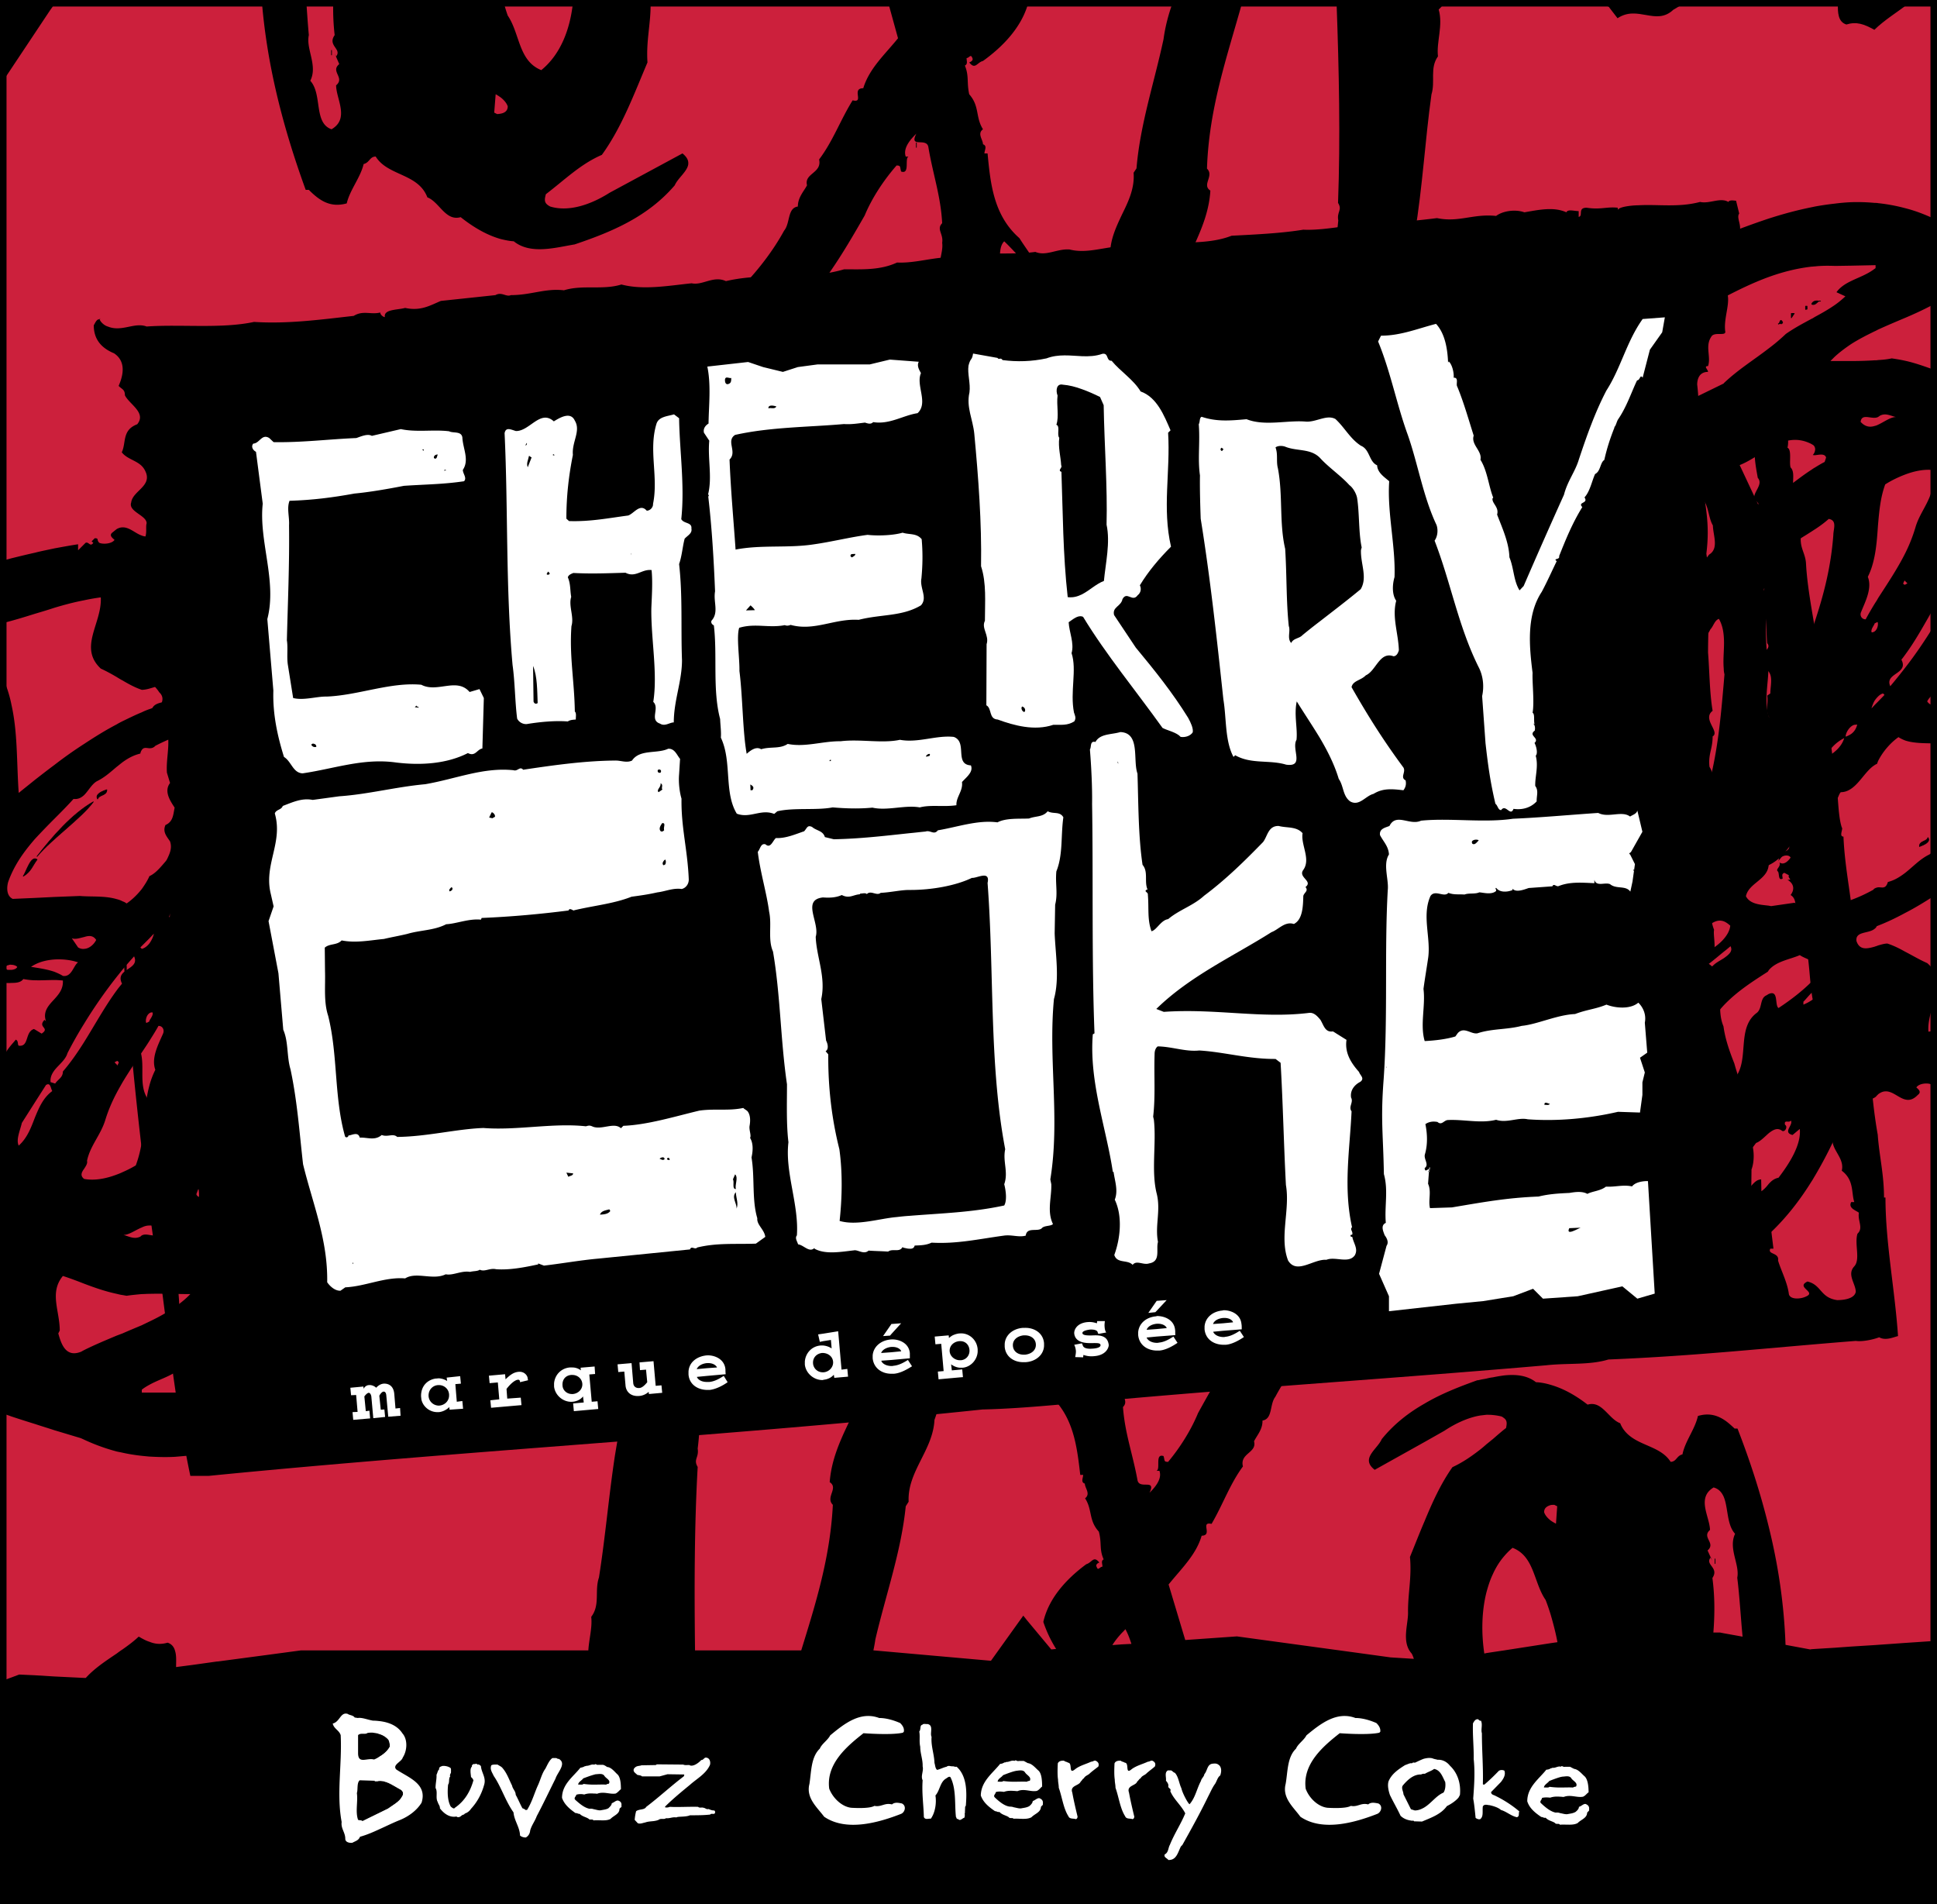 <svg xmlns="http://www.w3.org/2000/svg" width="2500" height="2457" viewBox="0 0 577.8 567.864"><rect x="0" y="0" width="577.8" height="567.864" fill="#333333" stroke="none"/><path fill="#cc203c" d="M576.828 566.893V.972H.972v565.921h575.856z"/><path d="M511.598 464.939V466.309v-1.37zm0 0V466.309v-1.37zm-129.602-83.23h.434l2.158-1.729-2.592 1.729zm3.457-2.664c2.59-.434 4.75-3.098 7.344-4.033 3.455-5.328 10.439-4.967 14.256-9 2.592-1.729 5.688-2.232 7.848-3.168 4.32-2.232 8.281-3.6 12.168-6.336m-.001 0h-.504m0 0c-6.049 1.873-13.033 5.041-17.352 7.775-10.01 1.441-16.416 9.434-23.76 14.762m-106.776-9v-1.297 1.297zm0 0v-1.297 1.297zm149.185-14.4l1.799.432m0-.001c6.047-2.736 13.033-4.607 18.215-8.209-2.662-.791-4.318 3.602-7.848 2.305-3.455 2.736-9.143 2.377-12.166 5.473m-112.752-50.833c.43 0 2.158-.432 2.158-.865-.935-.431-1.798 0-2.158.865m29.014-13.103h.434l1.295-.938-1.729.938zm3.891-2.736c.934 1.295 2.23 0 2.59-.432-.864-.865-1.729 0-2.59.432m6.189-19.657c1.801.432 3.098 0 3.961-1.368m0 .001l-.432-.864m0-.001c-.863 1.368-3.529.072-3.529 2.232m122.328-56.232v.072c0-.072.072-.072.072-.144m-.072.072l.072-.072m-.072.072l.072-.072m-116.279 54.937c3.023-3.601 6.551-1.872 9.936-5.904-3.023 1.368-7.344 2.808-10.367 4.176-.434.432.431 1.295.431 1.728m12.168-6.769c1.729-.503 3.889-1.368 5.617-2.735-2.666-1.656-4.322 2.232-5.617 2.735M575.1 249.805c-.359 1.295-2.592.936-2.52 2.664 1.295-.505 3.455-1.369 2.52-2.664M478.188 238.5v-1.296m-31.825-19.943v-1.296m-56.517-4.68l.07 1.728h.432l-.07-1.8-.432.072zm.791-7.488v1.368l.432-.072v-1.296h-.432zm82.871-9.288v1.368m-52.055-57.24l.072 1.295.359-.864-.431-.431zm9.502-9.361c-3.094.937-5.615 6.697-7.773 7.992m0 0l.43.433 1.297-1.728h.432m-.001 0c1.729-1.8 5.186-3.6 5.615-6.697m2.16-1.728h-.934l.07 1.296.864-1.296zm97.633-31.103c.359 0 .721.432 1.008-.288-.649-1.297-.791-.144-1.008.288m0 0c-.072.071-.217.071-.289.144.145.143.217.072.289-.144m3.6-2.952v1.296l.865-1.296h-.865zm4.25-2.16v.936l.43-.071v-.864h-.43v-.001zm3.959-1.512c-1.295-.36-2.16.504-2.088.936 1.008.36 1.511-.649 2.088-.936m0 0h.072m0 0h.432m0 0c-.215-.072-.361-.072-.504 0m0 0h.072m0 0h.432m0 0c-.215-.072-.361-.072-.504 0M98.893 15.013v1.368" fill="none" stroke="#000" stroke-width=".216" stroke-linecap="round" stroke-linejoin="round"/><path d="M203.581 45.756l-21.744 11.736c-4.968 3.168-11.808 5.904-17.712 4.104-1.8-.936-1.8-1.8-1.296-3.672 5.832-4.464 10.368-9 16.704-11.736 5.904-8.135 9.577-18.071 13.608-27.575-.432-6.264.936-11.305.936-17.137V.972h-23.184c-.864 7.705-3.6 15.192-9.432 19.944-6.84-2.736-6.336-10.872-10.008-16.272-.432-1.224-.792-2.447-1.152-3.672H99.397a68.937 68.937 0 0 0 .432 9.504c-2.232 3.168 2.232 4.104.432 6.336l-.432-.864 1.368 3.168c-2.736 2.232 1.8 4.032-.936 6.336 0 4.032 4.104 9.936-1.368 13.104-5.4-1.873-2.664-10.44-6.336-14.472 2.305-4.536-1.367-9.504-.432-13.608-.288-3.168-.504-6.336-.72-9.504H78.156c1.656 19.584 6.624 38.017 13.033 55.656h.936c3.168 3.168 6.336 5.4 11.304 4.032.936-4.032 4.104-7.704 5.04-11.736 1.8-.432 1.8-2.232 3.601-2.232 3.6 5.832 12.671 4.968 15.408 12.167 3.6 1.369 5.4 7.2 9.936 5.904 3.528 2.809 7.632 5.329 12.024 6.552 1.224.288 2.52.576 3.816.648 5.04 4.104 12.744 1.8 18.144.936 10.872-3.672 21.744-8.136 29.88-17.64.936-2.161 3.816-4.176 4.032-6.336v-.503c-.074-.863-.578-1.728-1.729-2.664zm-54.144-11.88c-.36.072-.792.144-1.152.144l-.864-.432.432-5.472c.576.288 1.08.647 1.584 1.008 1.008.792 1.728 1.728 2.016 2.592 0 1.368-.936 1.945-2.016 2.16z"/><path d="M273.349 42.588v1.368m-44.425 62.785l2.736-1.8h-.432l-2.304 1.8zm0 0l2.736-1.8h-.432l-2.304 1.8zm-44.352 23.544h.432m0 0c6.336-1.8 13.608-4.968 18.144-7.704 10.368-1.368 17.208-9.504 24.912-14.904-2.736.432-5.04 3.168-7.704 4.032-3.672 5.472-10.873 4.968-14.977 9.072-2.736 1.8-5.904 2.232-8.136 3.168-4.536 2.231-8.64 3.6-12.672 6.336m.001 0h.432m0 0c6.336-1.8 13.608-4.968 18.144-7.704 10.368-1.368 17.208-9.504 24.912-14.904-2.736.432-5.04 3.168-7.704 4.032-3.672 5.472-10.873 4.968-14.977 9.072-2.736 1.8-5.904 2.232-8.136 3.168-4.536 2.231-8.64 3.6-12.672 6.336m-21.742 8.567c2.664.937 4.536-3.6 8.136-2.231 3.601-2.736 9.504-2.304 12.672-5.472m-.001-.001l-1.8-.432m0 .001c-6.336 2.736-13.608 4.536-19.008 8.135m.001 0c2.664.937 4.536-3.6 8.136-2.231 3.601-2.736 9.504-2.304 12.672-5.472m-.001-.001l-1.8-.432m0 .001c-6.336 2.736-13.608 4.536-19.008 8.135m136.729 47.017c-.434 0-2.305.432-2.305.864.936.504 1.871-.001 2.305-.864m-32.113 13.967l1.8-.864h-.432l-1.368.864zm-4.967 2.305c.864.864 1.8 0 2.736-.504-.937-1.297-2.304 0-2.736.504m-4.104 19.872c-1.8-.432-3.168 0-4.032 1.368m-.001-.001l.433.864m0 .001c.936-1.368 3.6 0 3.6-2.232M130.645 278.1v-.071m0 0c0 .071 0 .071-.072.144m.072-.073l-.072.072m.072-.072l-.072.072m121.463-54.792c-3.167 3.6-6.768 1.8-10.44 5.832 3.169-1.368 7.704-2.664 10.872-4.032.504-.431-.432-1.368-.432-1.8m-12.672 6.768c-1.799.432-4.104 1.368-5.904 2.736 2.736 1.8 4.537-2.303 5.904-2.736m-207.503 5.4c-1.368.432-3.601 1.368-2.736 2.736.503-1.367 2.736-.936 2.736-2.736m-4.032 3.6c-6.408 3.672-12.24 10.44-16.776 16.272 4.535-5.399 13.103-11.303 16.776-16.272m101.447 14.04v-1.368m-118.224 4.536c-1.8-1.368-3.168 3.6-4.104 4.968 2.304-1.367 2.737-3.167 4.104-4.968m209.305 23.473h-.504v1.8h.504v-1.8zm-.937 8.064h-.432v1.367h.432v-1.367zm-86.04 8.134v1.369m52.993 57.383l-.432.938.432.432v-1.37zm-1.801 2.737l-.504-.432-1.368 1.801h-.432m.001 0c-1.8 1.799-5.4 3.6-5.904 6.768 3.168-.936 5.904-6.768 8.208-8.137m-9.576 8.568l-.864 1.367h.864v-1.367zM60.012 404.531h-.071m0 0h-.433m0 0c.216.072.36.072.504 0m0 0h-.071m0 0h-.433m0 0c.216.072.36.072.504 0" fill="none" stroke="#000" stroke-width=".216" stroke-linecap="round" stroke-linejoin="round"/><path d="M317.268 303.947c-.936-.432-1.799 0-2.158.865.429 0 2.158-.431 2.158-.865zM572.58 252.469c1.295-.504 3.455-1.369 2.52-2.664-.36 1.295-2.592.936-2.52 2.664zM531.756 96.157c-.648-1.297-.791-.144-1.008.288.359 0 .721.431 1.008-.288z"/><path d="M530.748 96.445c-.072.071-.217.071-.289.144.145.143.217.072.289-.144zM535.213 93.493h-.865v1.296l.865-1.296zM539.027 92.197v-.864h-.429v.935l.429-.071zM542.557 89.821c-1.295-.36-2.16.504-2.088.936 1.008.36 1.511-.649 2.088-.936zM297.252 186.732c.936.504 1.871 0 2.305-.864-.434.001-2.305.433-2.305.864zM267.444 199.836l1.801-.864h-.433l-1.368.864zM262.477 202.141c.864.864 1.8 0 2.736-.504-.937-1.297-2.304 0-2.736.504zM31.861 235.548c-1.368.432-3.601 1.368-2.736 2.736.503-1.367 2.736-.936 2.736-2.736zM27.829 239.148c-6.408 3.672-12.24 10.44-16.776 16.272 4.535-5.399 13.103-11.303 16.776-16.272zM6.948 261.325c2.304-1.368 2.736-3.168 4.104-4.968-1.8-1.368-3.168 3.6-4.104 4.968zM72.396 397.836c.072 0 .144 0 .216-.145-.071-.072-.144 0-.216.145zM68.581 400.859v-1.295l-.936 1.295h.936zM63.612 403.164h.432v-.935h-.432v.935zM60.012 404.531c1.368.361 2.232-.504 2.232-.936-1.079-.359-1.583.721-2.232.936zM258.373 222.013c-1.8-.432-3.168 0-4.032 1.368l.433.864c.934-1.369 3.599 0 3.599-2.232zM252.036 223.38c-3.167 3.6-6.768 1.8-10.44 5.832 3.169-1.368 7.704-2.664 10.872-4.032.504-.431-.432-1.368-.432-1.8zM239.364 230.148c-1.799.432-4.104 1.368-5.904 2.736 2.736 1.8 4.537-2.303 5.904-2.736zM185.941 355.717l.432.431v-1.369l-.432.938zM184.572 357.516l-.504-.432-1.368 1.801h-.432c-1.8 1.799-5.4 3.6-5.904 6.768 3.168-.936 5.905-6.768 8.208-8.137zM174.132 367.451h.865v-1.367l-.865 1.367zM382.43 381.709l2.158-1.729-2.592 1.729h.434zM409.213 364.283c-10.01 1.441-16.416 9.434-23.76 14.762 2.59-.434 4.75-3.098 7.344-4.033 3.455-5.328 10.439-4.967 14.256-9 2.592-1.729 5.688-2.232 7.848-3.168 4.32-2.232 8.281-3.6 12.168-6.336h-.504c-6.049 1.873-13.034 5.041-17.352 7.775zM440.027 350.172c-3.455 2.736-9.143 2.377-12.166 5.473l1.799.432c6.047-2.736 13.033-4.607 18.215-8.209-2.662-.792-4.318 3.601-7.848 2.304zM344.557 291.709l1.295-.938-1.729.938h.434zM348.014 288.973c.934 1.295 2.23 0 2.59-.432-.864-.865-1.729 0-2.59.432zM354.203 269.316c1.801.432 3.098 0 3.961-1.368l-.432-.864c-.863 1.369-3.529.073-3.529 2.232zM360.324 267.949c3.023-3.601 6.551-1.872 9.936-5.904-3.023 1.368-7.344 2.808-10.367 4.176-.434.432.431 1.295.431 1.728zM372.492 261.18c1.729-.503 3.889-1.368 5.617-2.735-2.666-1.656-4.322 2.232-5.617 2.735zM389.916 213.013h.432l-.071-1.801-.431.073.07 1.728zM391.068 205.093v-1.296h-.431v1.368l.431-.072zM421.885 139.068l-.432-.431.072 1.295.36-.864zM424.908 135.973h.432c1.729-1.8 5.186-3.6 5.615-6.697-3.094.937-5.615 6.697-7.773 7.992l.43.433 1.296-1.728zM433.115 127.548h-.933l.07 1.297.863-1.297zM219.853 279.829v1.799h.504v-1.799h-.504zM218.988 287.893v1.367h.432v-1.367h-.432z"/><path d="M560.195 156.708c.361-4.176.721-8.352 2.162-12.24 1.799-1.152 3.887-2.161 5.975-2.953 2.881-1.08 5.832-1.656 8.568-1.295v-29.953c-2.881-1.007-5.615-2.016-8.568-2.664-1.297-.288-2.592-.504-4.031-.72-1.297.288-2.664.432-4.105.504-.287.072-.646.072-1.008.072-2.232.144-4.607.216-6.912.216h-6.262c.43-.432.861-.864 1.295-1.296 1.584-1.44 3.24-2.664 4.967-3.816 2.16-1.368 4.537-2.592 6.912-3.744.361-.145.721-.36 1.008-.504 2.666-1.224 5.402-2.376 8.137-3.528 2.881-1.224 5.688-2.521 8.496-4.032v-25.56c-2.809-1.296-5.615-2.376-8.496-3.097a52.203 52.203 0 0 0-8.137-1.512c-.287-.072-.646-.072-1.008-.072-2.303-.216-4.607-.288-6.912-.216a57.785 57.785 0 0 0-4.967.432 83.151 83.151 0 0 0-5.904.864c-.361.072-.648.144-1.008.215-4.32.864-8.568 2.017-12.816 3.385-4.537 1.512-9 3.168-13.393 4.896a843.062 843.062 0 0 0-10.799 4.32c-5.186 2.664-10.369 5.399-14.689 8.496l-2.592 1.728c-2.664 1.656-5.256 3.384-7.846 5.112a434.16 434.16 0 0 0-15.697 11.16c-4.752 3.6-9.361 7.271-13.896 11.159a132.193 132.193 0 0 0-3.383 3.097c-.648.504-1.225 1.08-1.873 1.656a46.374 46.374 0 0 0-1.873 1.8 283.474 283.474 0 0 0-8.062 7.992c3.814 0 5.398-3.889 8.062-5.761.576-.359 1.154-.72 1.873-.863.145 0 .287-.072.434-.072.43-.648.934-1.296 1.439-1.872 1.006-1.152 2.23-2.016 3.383-2.88 2.232-1.44 4.393-2.521 5.545-3.744.504 3.096-3.385 5.76-5.545 7.92v.072c-1.729.432-1.729.432-3.383.504h-.072c-.361 1.512-1.01 2.952-1.801 4.248-.576.864-1.225 1.656-1.873 2.448-3.238 3.672-7.846 6.48-10.941 9.648-3.24 1.152-4.033 5.04-5.689 6.768-.359.36-.721.647-1.152.792-5.111 7.056-10.297 12.816-14.977 19.872a143.733 143.733 0 0 0-4.967 7.776c-5.186 8.568-9.576 17.856-12.744 27.864.072 3.096.432 2.16 2.664 3.024 3.527 1.224 2.736 4.752 2.736 7.344-2.088 3.096.143 6.983-2.016 10.08.432-1.296-2.162.071-1.297-2.16-1.727 1.8.504 3.96 1.369 5.688-1.297-.863-1.297 1.296-1.297 2.161h.936l-.863.432c.863 1.728 1.799 3.024 2.664 5.184-1.656 4.392 3.238 8.712 2.881 13.032-6.049 4.032-12.529 9.864-19.441 12.6l-.432.864c2.16 1.224 4.318-1.368 7.416-1.008l-.434 1.728c-11.303 4.608-22.104 10.007-32.109 15.408-2.594-2.16-4.682 4.896-7.777 3.6l-.432 1.369-1.297-1.296c2.592-2.664 5.113-5.76 9-7.56-4.393-2.16-8.137 6.192-12.168 1.512 1.656-5.688 2.377-11.808 1.871-17.496.289-9.144 1.803-20.952 1.225-30.96 1.729-1.368-.072-3.96.721-6.12-.504-6.552 2.881-11.88 1.873-17.928 2.014-5.977 2.951-12.168 3.166-18.36 1.082-.36 2.16-.577 3.457-.504 4.969-2.736 12.672-4.968 17.639-8.568 6.336-1.368 11.809-5.4 18.576-6.768v-1.368l-1.367-.936c-.863-3.168 3.6-3.168 5.904-4.032l.432-14.904h-1.799c-11.809 5.832-25.85 8.568-37.152 15.768-1.225 0-2.377.288-3.385.72.504-3.168 1.08-6.264 1.584-9.144 1.08-13.968.361-27.936-2.447-41.4-1.441-7.416-2.016-13.032-.793-20.521 1.512-10.944 9.648-19.799 10.367-31.967-2.662-1.728 1.225-4.392-1.008-6.552.576-17.856 5.906-33.12 10.441-49.32H349.74c-1.225 3.457-2.16 6.984-2.664 10.729-2.809 13.104-6.984 25.416-8.062 38.52l-.865 1.295c.359 4.681-1.584 8.641-3.529 12.601-1.654 3.527-3.311 7.056-3.455 11.088-3.168 9.144-2.447 18.72-1.15 28.368-1.227-1.728-2.449-3.528-3.746-5.4-7.561-6.336-14.111-15.192-19.871-23.688-.793-1.152-1.584-2.304-2.305-3.456-7.703-6.768-8.639-16.2-9.504-25.272h-.936c0-.936.936-2.232-.432-2.736 0-1.369-1.801-3.168 0-4.464-2.305-3.672-.936-6.84-4.105-10.44-.791-3.601 0-5.4-1.295-8.568.936-.432.504-1.368.504-2.232.791 0 1.225-1.368 1.729 0 .432.864-.938 1.296-.938 1.296 1.801 2.304 2.305 0 4.105-.432 5.902-4.249 11.016-9.648 13.176-16.2.072-.36.215-.648.287-1.008h-41.687l2.88 10.44c-4.032 4.968-8.568 9-10.368 14.904-3.672 0 .432 4.536-3.168 3.6-3.672 5.904-5.904 12.24-10.008 17.64.936 4.104-4.536 4.104-3.6 7.704-.936 1.799-2.736 3.599-2.736 6.336-3.168.432-2.232 4.968-4.104 7.2-6.335 11.592-17.064 22.391-28.368 30.24-3.24 2.231-6.48 4.248-9.648 5.904-.936 1.8-3.6.936-5.472 2.736-2.232 1.296-4.536 2.448-6.984 3.672a202.544 202.544 0 0 1-16.056 6.84c-.648.288-1.368.504-2.088.792-.648.288-1.368.504-2.087.792-1.225.432-2.521.864-3.745 1.295a380.523 380.523 0 0 1-14.543 4.896 62.505 62.505 0 0 1-3.384 1.152c-1.368-.937-3.168-2.305-5.472-2.736-1.656 2.016-5.616 2.52-7.344 4.68-.576.792-.937 1.729-.792 3.024-2.16 1.152-4.536 1.944-6.839 2.952-.937.432-1.944.864-2.88 1.368a16.465 16.465 0 0 0-2.953 2.016c-2.664-.432-4.392.792-7.272 1.512-.576.073-1.152.216-1.8.289-1.368.864-2.736.864-4.536 0-.864-1.369 1.8-3.6 2.736-5.472-.432-5.832 3.6-10.368 1.369-16.2l.863-8.136c-3.168-5.472-10.368-4.968-14.903-2.304-.36.216-.648.36-.937.576-3.888 2.376-7.416 5.113-10.656 8.064-6.12 5.688-11.016 12.24-15.192 19.152-.072.144-.145.288-.216.36-2.376 4.104-4.537 8.352-6.552 12.528-.216.36-.432.792-.648 1.224-1.152 2.016-2.521 4.392-5.256 4.608-.144.072-.288.072-.432.072 0 4.032-3.6 1.8-5.472 4.032-.648.576-1.224.937-1.8 1.152-.792.216-1.512.144-2.232-.144-1.943-.648-3.672-2.52-5.76-2.448-.504 0-1.08.144-1.728.504-.36.288-.72.576-1.152.936-1.368.937 0 1.8.504 2.305-.936 1.296-3.672 1.296-4.536.863-.936-.863 0-1.368-1.368-1.368l-.936.936.504.432c-.936 1.369-1.368-.432-2.304 0l-.433.433-1.8 1.8v-1.8c-2.376.359-4.68.792-7.056 1.224-1.944.432-3.888.792-5.832 1.296-2.304.503-4.608 1.08-6.984 1.656l-2.376.648v18.648l2.376-.648c2.376-.648 4.68-1.368 6.984-2.088 1.944-.576 3.888-1.151 5.832-1.799 2.88-.864 5.833-1.656 8.856-2.232a59.77 59.77 0 0 1 4.968-.864c.432 7.704-6.768 14.903 0 21.24 1.584.72 3.168 1.584 4.752 2.52.576.36 1.152.719 1.728 1.007 1.944 1.152 3.816 2.161 5.76 2.809.648 0 1.44-.144 2.232-.36 2.88-.792 6.192-2.304 7.272 1.224.432 3.671-4.968 1.872-6.336 4.536a4.865 4.865 0 0 1-.936.36c-.792.288-1.512.576-2.232.936-1.943.792-3.815 1.728-5.76 2.664-.576.289-1.152.577-1.728.937-3.312 1.728-6.552 3.744-9.72 5.832a123.513 123.513 0 0 0-8.856 6.264c-1.944 1.44-3.888 2.952-5.832 4.464-1.584 1.295-3.24 2.592-4.824 3.888-.648-9.36-.288-17.928-2.16-26.28-.504-2.592-1.296-5.112-2.376-7.632v90.576c.792 0 1.584.072 2.376 0 1.512 0 2.808-.145 3.528-1.152 1.224.217 2.376.359 3.456.359 2.016.072 3.888-.072 5.832-.072.792 0 1.656.072 2.52.145.145 2.449-1.151 4.033-2.52 5.545-1.728 1.871-3.528 3.672-2.52 6.623l-.432-.432c-2.232 2.305 1.8 2.305-.864 4.104l-2.016-1.223-.288-.145c-2.736.863-1.368 5.4-4.536 4.967-.432-.432 0-1.367-.864-1.799a80.24 80.24 0 0 1-1.296 1.512c-1.368 1.656-2.952 3.672-1.872 5.688l-.504.289v104.111c.792.217 1.584.504 2.376.793a376.05 376.05 0 0 0 6.984 2.23c1.944.648 3.888 1.225 5.832 1.873 2.665.791 5.256 1.584 7.92 2.375.288.145.648.289.936.434a58.697 58.697 0 0 0 9.72 3.527c.576.145 1.152.215 1.728.359 1.944.432 3.816.721 5.76.936.72.072 1.44.145 2.232.217 2.592.145 5.112.217 7.704.072 1.728-.145 3.528-.289 5.256-.504 2.376-.289 4.824-.648 7.2-1.152.071 0 .144-.072.216-.072 5.112-1.08 10.224-2.52 15.192-4.176 3.6-1.152 7.128-2.447 10.656-3.744 3.24-1.225 6.408-2.447 9.504-3.6 2.592-1.297 5.184-2.592 7.704-3.961 2.736-1.439 5.328-2.951 7.704-4.607a48.056 48.056 0 0 1 2.521-1.584c.936-.576 1.943-1.225 2.88-1.801 2.592-1.654 5.184-3.238 7.632-4.895 5.544-3.672 10.944-7.344 16.2-11.232 4.968-3.672 9.863-7.488 14.543-11.52 1.224-1.08 2.52-2.16 3.745-3.312a25.97 25.97 0 0 0 2.087-1.873c.72-.646 1.44-1.295 2.088-1.943a169.868 169.868 0 0 0 6.336-6.191c-2.88 0-4.536 2.088-6.336 3.959-.648.721-1.296 1.369-2.088 1.873-.648.432-1.295.791-2.087.936-.145 0-.288 0-.36.072-.864 1.439-2.088 2.592-3.384 3.6-2.736 2.088-5.976 3.457-7.488 4.969-.504-3.168 3.601-5.904 5.832-8.137.792-.215 1.224-.287 1.656-.359.504-.072.936-.072 2.016-.072.36-1.512.936-2.881 1.729-4.104a19.535 19.535 0 0 1 2.087-2.736 28.564 28.564 0 0 1 2.088-2.088c3.168-2.809 6.84-5.184 9.504-7.848 3.672-1.225 4.392-5.832 6.552-7.346.216-.143.432-.215.648-.287 5.472-7.271 10.873-13.104 15.913-20.375a186.19 186.19 0 0 0 5.544-8.354c5.399-8.639 10.08-18.072 13.463-28.223 0-3.168-.431-2.305-2.736-3.168-3.6-1.369-2.736-4.969-2.736-7.632 2.304-3.168 0-7.2 2.304-10.368-.504 1.368 2.232 0 1.369 2.232 1.799-1.801-.504-4.032-1.369-5.832 1.369.863 1.369-1.368 1.369-2.305h-.937l.937-.432c-.937-1.8-1.873-3.168-2.736-5.4 1.8-4.536-3.168-9.071-2.736-13.607 6.336-4.032 13.176-9.937 20.376-12.601l.504-.936c-2.304-1.368-4.536 1.368-7.704.936l.432-1.799c11.808-4.537 23.112-10.008 33.552-15.409 2.664 2.232 4.968-4.967 8.136-3.6l.432-1.368 1.368 1.368c-2.736 2.736-5.472 5.832-9.504 7.704 4.536 2.232 8.568-6.336 12.672-1.368-1.801 5.832-2.736 12.168-2.232 18.072-.504 9.504-2.304 21.672-1.872 32.04-1.8 1.368 0 4.104-.864 6.336.432 6.768-3.168 12.167-2.304 18.503-1.943 5.615-3.024 11.447-3.456 17.279-4.68 2.305-10.8 4.465-14.904 7.561-6.12 1.369-11.304 5.4-17.856 6.84l.072 1.297 1.295.863c.936 3.023-3.456 3.096-5.616 4.031l-.144 14.4 1.728-.072c10.368-5.398 22.68-8.279 33.048-14.328-.792 4.105-1.584 8.137-2.304 11.809-1.368 14.473-.864 28.945 1.8 42.912 1.368 7.705 1.8 13.607.504 21.24-1.872 11.305-10.44 20.377-11.376 33.049 2.736 1.799-1.368 4.463.936 6.768-.792 15.695-5.112 29.447-9.432 43.416h-31.68c-.215-18.361-.215-36.793.792-54.721-1.368-2.303.432-2.736 0-5.473.865-6.768.865-14.902 1.368-21.672 0-4.967 1.8-9 1.8-14.471-2.088 0-4.032-.648-5.76-1.656-2.376-1.439-4.249-3.672-5.544-5.977-1.872-1.367-4.104-.936-5.904-.936-10.44 4.969-5.472 16.271-8.136 24.408-.937 4.967-1.369 11.303-1.369 15.84-.432 2.232-.792 4.463-1.152 6.623-1.872 12.385-2.808 23.977-4.752 36.289-1.368 4.031.432 8.137-2.304 11.736.36 3.168-.648 6.551-.864 10.008H89.748l-9.648 1.295-15.192 2.018h-.216l-7.2 1.008-4.968.646c0-1.654.144-3.383-.289-4.752-.288-1.15-.936-2.088-2.232-2.52-2.016.576-3.744.432-5.472-.287-.72-.217-1.44-.576-2.232-1.008-.288-.145-.576-.361-.936-.504-1.44 1.367-3.096 2.592-4.824 3.814-.576.361-1.152.793-1.728 1.225-3.312 2.232-6.696 4.465-9.216 7.271h-.504l-8.856-.432-5.832-.359-4.68-.217-2.304.865-2.376.863v65.736H576.828l.072-77.473-8.568.576-8.137.576-1.008.072-6.912.432-4.967.359-5.904.361-1.008.07-.432.072-7.346-1.367c-.432-12.312-2.23-24.049-5.039-35.352-2.447-10.008-5.615-19.729-9.289-29.16h-.863c-1.08-1.008-2.088-1.945-3.24-2.664-2.16-1.369-4.607-2.016-7.703-1.08-.865 3.959-3.816 7.488-4.609 11.447-1.799.432-1.727 2.16-3.527 2.232-2.736-4.32-8.424-4.68-12.24-7.775-1.152-.938-2.16-2.088-2.807-3.744-1.943-.721-3.385-2.736-5.039-4.176-1.297-1.152-2.736-1.945-4.682-1.369-3.24-2.52-6.982-4.752-11.016-5.904-1.441-.432-2.881-.719-4.393-.791-2.664-2.088-6.049-2.377-9.504-2.016a45.99 45.99 0 0 0-3.383.576c-.648.07-1.297.215-1.873.359-.646.145-1.297.217-1.873.359-.287.072-.574.145-.863.145-5.4 1.943-10.801 4.031-15.768 6.984-4.68 2.664-9.072 6.047-12.744 10.584-1.295 3.023-6.48 5.76-2.088 9.145l14.832-8.281 5.977-3.383c3.023-2.018 6.84-3.889 10.654-4.537.648-.072 1.227-.145 1.873-.215.648 0 1.225 0 1.873.07.863.072 1.729.217 2.59.434.361.143.578.359.793.504.936.719.863 1.584.576 2.951-.217.145-.359.289-.576.432-1.152.936-2.305 1.945-3.383 2.881-.648.504-1.225 1.008-1.873 1.512a35.65 35.65 0 0 1-1.873 1.584c-2.592 2.016-5.182 3.816-8.277 5.256-3.457 4.896-5.977 10.439-8.354 16.199-1.512 3.529-2.881 7.057-4.32 10.584.576 6.121-.648 10.945-.574 16.561.07 3.527-2.018 8.785 1.078 12.24.289.504.506 1.08.648 1.584l-6.912-.432-11.016-1.512-34.848-4.752-15.408 1.08-4.969-16.561c3.889-4.824 8.209-8.855 9.865-14.545 3.455-.07-.578-4.318 2.951-3.527 3.383-5.76 5.471-11.879 9.361-17.137-1.01-3.959 4.248-4.031 3.311-7.486.865-1.801 2.592-3.529 2.521-6.193 3.096-.504 2.086-4.824 3.814-7.055 5.328-10.01 13.969-19.514 23.4-27 4.176-3.24 8.496-6.121 12.744-8.496.791-1.729 3.457-.938 5.184-2.664 1.008-.648 2.088-1.225 3.168-1.801 5.184-2.879 10.799-5.473 16.631-7.848.576-.289 1.227-.504 1.873-.793.648-.215 1.225-.504 1.873-.719 1.15-.432 2.303-.865 3.383-1.369a536.417 536.417 0 0 1 13.896-4.967c2.016-.721 4.033-1.441 6.047-2.088 1.297.791 3.096 2.088 5.258 2.52 1.006-1.225 2.807-1.873 4.393-2.736 1.941-1.008 3.67-2.232 3.383-4.824 1.439-.791 2.953-1.439 4.463-2.088 2.738-1.152 5.473-2.232 7.633-4.248 3.096.359 4.824-1.367 8.711-1.871 1.297-.938 2.664-.938 4.395-.072.934 1.295-1.658 3.527-2.521 5.256.504 5.688-3.311 10.08-1.008 15.695l-.791 7.92c2.518 4.105 7.559 4.609 11.662 3.24 1.008-.359 1.945-.791 2.809-1.367a57.364 57.364 0 0 0 10.584-8.137c5.113-4.752 9.289-10.152 12.816-15.84.359-.504.646-1.08 1.008-1.656a129.122 129.122 0 0 0 5.904-11.232 96.524 96.524 0 0 0 1.367-2.879c.936-1.656 1.801-3.889 3.6-5.113.648-.432 1.441-.646 2.449-.719-.072-3.457 2.664-2.16 4.463-3.385.289-.143.506-.359.648-.576.145-.143.287-.215.359-.359 3.168-2.52 5.473.863 8.137 1.512 1.152.289 2.375.072 3.744-1.367 1.295-.938 0-1.801-.432-2.232.863-1.297 3.455-1.367 4.32-.936.791.719.287 1.223.936 1.295v-17.207c-.576.072-1.08.143-1.656.215-.217-3.023.791-5.975 1.656-8.928v-9.072c-.432-.863-1.08-1.656-2.016-2.447-2.16-.936-4.32-2.232-6.553-3.383-1.801-1.008-3.527-1.872-5.328-2.448-.863 0-1.801.288-2.809.576-.287.144-.646.216-1.008.359-2.303.648-4.463 1.081-5.4-1.656-.43-3.024 3.602-2.16 5.4-3.672.289-.216.506-.432.648-.792.145-.072.287-.072.359-.144 2.809-1.08 5.473-2.376 8.137-3.816 2.953-1.512 5.76-3.239 8.568-5.04v-13.68c-.504.648-1.008 1.152-1.656 1.44-2.664 1.368-4.607 3.527-6.912 5.328-1.512 1.152-3.168 2.232-5.184 2.736-.648 2.232-1.729 1.512-2.953 1.584-.287.072-.646.144-1.008.36a.854.854 0 0 0-.359.36c-1.943 1.08-4.176 2.16-6.553 3.024a28.338 28.338 0 0 1-4.967 1.512c-1.945.433-3.961.721-5.904.648h-1.008c-1.799-.144-3.527-.576-5.111-1.296l-6.984 1.008c-.217-.072-.432-.072-.721-.144-2.52-.288-5.545-.432-6.768-2.808.791-3.888 6.336-4.896 6.768-9.144 0 0 .072-.072.072-.144 5.615-2.665 6.84-8.424 12.023-11.088.217-.72.432-1.296.721-1.8.287-.576.646-1.008 1.008-1.44 1.441-1.584 3.383-2.376 5.111-4.752.359.072.576.072.793 0 1.008-.359 1.08-1.943 1.799-2.664 1.225 0 2.232-.432 3.168-1.08 2.594-1.8 4.393-5.4 6.912-6.984.217-.145.432-.288.721-.36.072-.289.215-.504.287-.792 1.369-2.808 3.744-5.544 6.121-7.201.648.433 1.295.721 2.016 1.009 2.664.863 5.832.792 8.568.863v-11.448c-.793 0-1.441-.216-2.016-1.079.359-.792 1.15-1.656 2.016-2.232v-20.304c-2.664 4.32-5.473 8.496-8.568 12.456a165.534 165.534 0 0 1-4.463 5.544c-1.801-3.96 5.615-3.601 3.312-7.92.43-.504.791-1.008 1.15-1.513 3.096-4.175 5.76-9.144 8.568-13.967v-37.512c-.361.576-.719 1.152-.504 1.8-.793 4.32-3.816 7.488-5.039 11.808a46.868 46.868 0 0 1-3.025 7.632c-2.305 4.608-5.256 9-8.137 13.464-.287.576-.646 1.08-1.008 1.656a96.87 96.87 0 0 0-2.664 4.608c-1.295 0-1.799-1.296-1.367-2.161 1.225-3.096 3.383-7.056 2.016-10.512 1.01-2.016 1.584-4.032 2.016-6.192.583-2.95.797-6.045 1.012-9.142zm-49.031 286.921c1.584.432 2.447 1.512 3.023 2.807 1.369 3.312.865 8.281 3.385 11.016-2.088 4.393 1.441 9.145.648 13.105.719 5.832 1.008 11.52 1.584 17.568l-5.617-1.01-1.08-.215h-2.016c.434-5.473.434-10.943-.287-16.271 2.088-3.098-2.232-3.889-.576-6.049l.504.863-1.369-3.023c2.592-2.232-1.871-3.889.721-6.119-.07-3.961-4.104-9.576 1.08-12.672zm-48.6 5.256c.359-.072.721-.072 1.08-.072l.863.432-.359 5.184a11.36 11.36 0 0 1-1.584-.936c-.938-.721-1.656-1.584-1.945-2.447-.07-1.298.938-1.874 1.945-2.161zm-19.152 25.992c.504-1.873 1.08-3.672 1.873-5.328.863-1.945 2.016-3.816 3.383-5.4a20.684 20.684 0 0 1 2.52-2.52c6.553 2.52 6.266 10.367 9.865 15.551a64.912 64.912 0 0 1 1.512 4.393c.793 2.736 1.512 5.473 2.016 8.207l-2.016.289-13.896 2.16-3.383.504-1.873.287-.646.145c-.867-5.761-.867-12.313.645-18.288zm30.672-354.169c1.369-1.728 2.736-3.528 4.178-5.256 2.445-3.096 5.039-6.12 7.846-8.928a59.235 59.235 0 0 1 8.568-7.128c6.48-3.312 12.961-7.2 19.512-10.656 4.393-2.305 8.855-4.465 13.393-6.12 4.176-1.512 8.424-2.592 12.816-3.096.359 0 .646-.072 1.008-.072 1.943-.216 3.959-.216 5.904-.145h.359l4.607-.071 6.912-.144h.289v.864a1 1 0 0 1-.289.216c-2.16 1.656-4.68 2.52-6.912 3.6-1.799.864-3.383 1.872-4.463 3.384l2.664 1.224c-1.008.936-2.018 1.8-3.168 2.592-1.873 1.295-3.889 2.448-5.904 3.528-.361.216-.648.432-1.008.576-2.664 1.439-5.256 2.808-7.703 4.536a56.185 56.185 0 0 1-5.113 4.319c-4.465 3.457-9.072 6.265-13.393 10.368v.072l-9.145 4.464-1.295-.864c-5.832 2.303-11.734 5.04-17.641 7.919a404.902 404.902 0 0 0-7.846 4.032c-3.242 1.728-6.482 3.528-9.65 5.256l-1.295-.432c1.224-5.253 5.042-9.646 6.769-14.038zm8.279 97.993c-.215-11.809-.863-23.112 2.449-33.624l-.938-3.888c1.08.432 1.801.36 2.232-.072 1.154-1.152.793-4.393 2.016-5.688 1.584-10.081 9.289-21.096 17.426-27.792 4.391.792 3.6 6.047 5.398 9.072.072 3.024 1.873 6.912-1.15 8.712-3.385 4.896-18.793 19.944-20.018 25.632-.863.432-1.08 3.671-1.943 4.104 1.871 5.688 3.168 4.032 2.449 10.151.863 0 10.943-6.12 11.447-3.096 2.088-5.256 5.975-9.72 8.496-14.544.863-.864 1.223-2.664 2.52-3.096.936 1.656 1.295 3.384 1.439 5.111.145 1.656.074 3.241 0 4.896-.072 1.584-.145 3.168 0 4.824 0 .576.074 1.151.217 1.728-.072.864-.143 1.729-.217 2.592-1.439 16.776-3.168 35.208-12.887 49.104l-2.664-.432c-5.328-5.472-10.08-13.896-12.529-21.384-.359-1.296-.719-2.448-1.008-3.672-.502-3.456-3.168-5.184-1.871-9.072l-.864.434zm-2.806-7.345c-.361 2.592-1.225 4.824.143 6.048-1.223-1.152-1.006-2.088-1.438-3.097-.219-.503-.506-1.08-1.297-1.655-.145.071-.217.216-.361.36 1.225-4.392 1.945-10.008 1.439-14.76h1.731c1.005 5.185-2.45 8.785-.217 13.104zm-18-106.559c.359 0 .646-.145 1.008-.288 1.223-.649 2.232-1.944 3.311-.216.072 1.296-1.727 1.296-2.518 2.664-.289-.072-.578-.072-.793 0-2.449.504-3.383 4.752-6.625 3.6.361-3.528 5.255-2.305 5.617-5.76zm-5.114 133.992c-.504-3.528 1.656-6.624 1.584-10.08 1.729-2.664 2.521-5.688 2.016-9.216.938-1.152 1.803-2.376 2.521-3.744 3.168-5.976 4.607-13.464 8.424-19.512l.432-2.232c3.961 2.16 2.951-5.256 5.615-3.168-1.15 6.984-1.943 15.264-.504 22.248-.791.864-1.584 2.808-1.223 3.528h.432c1.799 4.824 1.729 10.224 2.521 15.48a42.2 42.2 0 0 0 .861 4.104c-.791 2.664.576 6.983 3.674 9.071-1.152 2.88 1.801 5.617 3.311 8.424.145.216.217.432.361.72 1.727 1.224 3.961 3.384 3.6 5.616-1.295.72-2.664 1.44-3.961 2.016a44.95 44.95 0 0 1-7.846 2.448c-4.898 1.08-10.08 1.439-15.697 1.944-.576.072-1.152.144-1.656.144-2.232-.36-4.824.144-6.191-2.016-1.944-9.575.144-17.064 1.726-25.775zm28.657 38.304c-2.16 1.728-4.463 3.168-6.838 4.608-2.377 1.439-4.826 2.665-6.986 4.247-2.951 1.801-5.975 2.232-8.711 1.441-2.088-.504-4.033-1.656-5.76-3.312-.504-2.592-1.873-6.047.287-8.279 1.729-.936 3.602-1.368 5.473-1.584 4.176-.432 8.639.288 12.816-1.296 1.008-.072 1.943-.216 2.881-.504 2.734-.792 5.326-2.232 7.846-2.664.648-.144 1.297-.216 1.945-.144l1.727-1.296c0 2.161-2.23 3.528-3.672 5.256-.792 1.007-1.368 2.087-1.008 3.527zm-60.192-113.976c1.943-2.376 3.816-4.752 5.184-7.2-.504-2.16 2.951-3.528 3.816-5.256 1.943-3.312 4.607-6.408 7.631-9.145a20.946 20.946 0 0 1 1.873-1.656 18.438 18.438 0 0 1 1.873-1.439 54.914 54.914 0 0 1 3.383-2.304c.145-.072.217-.072.287-.144 2.594 1.224.721 2.52-.287 4.176-.359.576-.576 1.224-.432 1.944l-2.951 7.272-1.658 4.176c-.07 0-.143.072-.215.144-.646.504-1.297 1.08-1.873 1.584-6.047 5.256-11.592 11.232-16.631 17.137a264.338 264.338 0 0 0-10.08 12.6c-.793 2.592-2.52 4.824-4.248 6.624-.793 4.752-5.977 7.488-4.607 12.24 1.295-1.728.793-5.256 3.385-6.12.863-2.664 3.023-4.032 2.951-6.192 3.959-2.231 3.887-5.328 6.408-8.424-.432-1.296.863-1.728 1.727-1.728 1.441-1.872 2.881-3.744 4.465-5.616 3.527-4.176 7.344-8.137 11.879-11.232.938 2.592-2.088 4.392-2.951 6.552-3.961.072-5.615 4.464-7.271 6.696a34.008 34.008 0 0 0-1.656 1.512c-6.191 6.408-9.072 16.2-14.977 22.751-1.225 5.257-5.111 10.153-5.473 15.337a8.292 8.292 0 0 1-.646 1.368c-3.025 5.184-2.449-4.464-2.016-6.12l.359-2.593c-.432-.432-2.16 0-2.664-1.296v-1.295l2.664.864c.791-1.44 1.297-2.88 1.656-4.32.719-3.168.719-6.408 1.584-9.72l-1.584-.216-1.08-.145c0-.288.432-.359 1.08-.503 1.439-.288 3.959-.648 3.24-3.096 3.023-3.528 4.248-10.08 8.496-14.112 1.654-4.538 5.687-8.786 9.359-13.105zm24.481 45.647l-.361 3.528c-.143.072-.215.072-.359.072-.936.144-.576-1.008-.576-1.8l.576-.864.72-.936zm-3.744 13.176l-.359.792-.072.072c-.434-.432-.434-.864-.434-1.728.145.144.289.216.506.288.359.217.646.289.359.576zm-2.018 9.217h-.432v-.864l.217.432.215.432zm-2.088 8.64c.145.144.289.36.504.504l-.504 2.016-.287 1.08c-2.52-2.088-.721-3.6.287-5.472.434-.865.723-1.8.434-2.808l.863-.504c.791 1.368-.648 2.376-1.297 3.455-.357.576-.432 1.153 0 1.729zm-16.631-26.424c-2.016 7.992-4.607 15.624-12.24 20.52-2.305-6.12 2.375-11.879 2.305-16.631 2.16-.072 1.654-3.528.793-4.824h.861l.434.864c3.096-3.96 5.328-8.28 7.848-12.528 1.729-2.88 3.527-5.688 5.832-8.208l.863.864c-3.743 5.903-5.04 13.03-6.696 19.943zm5.904 60.767l-.793 3.024c-1.871-1.008-3.527-2.232-5.111-3.528-2.953-2.376-5.473-5.04-7.775-7.56 2.52-4.824 3.959 4.032 7.775 1.296 0-.072.072-.072.145-.145 3.023.794 4.894 4.249 5.759 6.913zm-32.759-74.448l-1.369-1.296c1.369.36.865-1.8 1.297-2.664-3.096-2.592 2.592-3.96-.576-6.552-.432-1.295 2.664-1.295 1.295-3.023l.434-.504.863.863c1.801.433.434-2.591 1.729-3.023-.938-.433-1.367-1.729-.504-2.664.936.216 1.727-.288 2.592-1.152 1.152-1.152 2.375-2.88 3.887-4.176l-.072-2.16.938.864 2.088-3.096c1.367 3.024-4.68 6.624-1.584 9.576-3.025 2.664-2.088 3.96-5.113 5.329-.07.144-.143.288-.143.36-1.731 4.318-4.969 8.639-5.762 13.318zm-108.504 63.864l-1.225.504c-2.736-7.271 0-16.271.791-24.407 0-11.808 4.969-19.944 5.473-31.681 3.816-2.375 7.775-4.319 11.809-6.12 6.479-2.952 12.887-5.688 18.504-10.151.576-.072 1.08-.145 1.656-.288-2.305 9.504-3.24 19.584-4.176 29.664 0 3.023.072 6.048 1.008 8.64l1.295-.432c2.736 6.912.289 15.696-.432 23.544.145 11.376-4.535 19.296-4.752 30.6-4.176 2.735-8.713 4.823-13.104 6.911-5.617 2.664-11.088 5.256-15.912 9.289-1.439.215-2.808.576-4.176 1.008 2.088-9.072 3.096-18.504 4.176-28.008 0-3.169 0-6.337-.935-9.073zM93.924 162.325l.937-1.296c4.176-1.368 8.64-2.808 13.104-3.961 3.312-.863 6.696-1.583 10.008-1.943l.217.216.215.216c-.072.216-.144.36-.215.503-2.593 5.616-6.192 10.657-10.225 15.265-2.304 2.735-4.752 5.328-7.2 7.775-3.168-.503-3.168 3.168-5.04 5.4a38.27 38.27 0 0 1-4.968 5.256c-3.312 2.88-6.983 5.184-10.656 7.416l-.648.432c-2.304 3.168-6.84 3.6-10.008 4.968-1.583-1.08-3.24-1.513-4.536-2.52-.072-.072-.145-.072-.216-.144-.648-.648-1.225-1.44-1.584-2.736.503-.576 1.08-1.152 1.584-1.728l.216-.217c3.312-3.312 7.2-6.264 11.376-8.927 1.368.936-.504 6.336 3.6 4.104.072-.072.144-.072.216-.144 2.016-1.008 1.224-4.032 2.952-5.329 6.768-4.752 2.088-15.335 7.704-20.664a10.328 10.328 0 0 1 3.167-1.942zm-16.775-28.44c1.439-.216 2.231-.936 2.952-1.8.72-.72 1.44-1.584 2.52-2.304v3.672c3.168 0 4.032-5.904 7.272-2.736.432 5.4-2.736 9.935-5.904 14.04-1.295.36-2.592 1.728-3.888 2.808-1.44 1.152-2.88 1.944-4.32.792-.864-.504-1.799 1.368-.864 1.8.432 1.8-1.368.432-1.8 1.368-.937-1.368 2.664-3.672-.504-4.536l-2.232 1.8c-.433-4.968 3.6-10.872 6.768-14.904zm-12.456 55.584l.216-.216c1.296-.936 2.592-1.656 3.672-2.016v.863c-1.08 1.008-2.232 2.521-3.672 3.672-.072.072-.145.144-.216.144-1.008.792-2.088 1.44-3.384 1.584.719-1.583 2.015-2.952 3.384-4.031zM3.42 289.26H2.412c-.864 0-.864-1.367 0-1.367.288-.145.648-.217 1.008-.145.72 0 1.44.287 1.729.648-.288.577-1.008.792-1.729.864zm.36-21.167c-.144-.072-.215-.144-.36-.216-1.439-1.008-1.439-3.096-1.008-4.752a26.25 26.25 0 0 1 1.008-2.52c1.8-3.96 4.248-7.2 6.984-10.368a228.588 228.588 0 0 1 5.832-6.048c1.873-1.872 3.816-3.816 5.688-5.904 1.368.144 2.304-.36 3.168-1.152 1.368-1.368 2.376-3.456 4.032-4.248 2.16-1.08 3.888-2.664 5.688-4.176.576-.433 1.152-.936 1.728-1.368 1.584-1.152 3.24-2.088 5.328-2.592.072-.504.288-.864.432-1.08.576-.864 1.368-.576 2.232-.504.577 0 1.224-.072 1.8-.72a56.02 56.02 0 0 1 5.904-2.664c1.728-.648 3.457-1.225 5.256-1.656 2.376-.576 4.824-.864 7.2-.72h.216c2.088.144 4.032.576 5.904 1.44l7.272-.936c.648.144 1.368.216 2.016.288 2.304.359 4.68.863 5.688 2.88-.648 2.88-3.744 4.176-5.688 6.264-.792.864-1.44 1.872-1.584 3.24-5.904 2.736-7.2 8.568-12.672 11.304a7.945 7.945 0 0 1-.936 2.087c-.072.072-.145.216-.216.36-1.584 2.232-3.96 2.88-6.121 5.688-.432-.144-.792-.072-1.08.144-.792.504-.937 1.944-1.584 2.592-1.44 0-2.592.504-3.672 1.296-2.736 2.087-4.751 5.976-7.704 7.272v.072c-.576 1.296-1.368 2.52-2.232 3.744-1.368 1.729-2.952 3.24-4.536 4.32a4.002 4.002 0 0 0-1.224-.648c-.504-.288-1.152-.504-1.728-.648-3.168-.937-6.768-.72-9.72-.864-.504 0-.936-.073-1.368-.073l-7.488.288-5.832.289-6.623.289zm54.792 88.055l.504-1.369c2.016-.936 3.888-2.088 5.616-3.238l.216-.217c4.968-3.312 9.36-7.199 14.976-9.217l.216.576 5.256 11.664c-1.801.648-3.528 1.584-5.256 2.664-4.752 2.809-9.576 6.121-15.192 4.248-.072-.072-.145-.072-.216-.072a46.398 46.398 0 0 1-2.017-.936c-1.368-.936-.432-2.736 0-3.168-.43-.503-3.598.864-4.103-.935zm-1.799-23.976c.215-1.799.432-3.6.72-5.4 1.44-9.432 4.104-17.639 7.2-26.135.071-.217.144-.361.216-.576.647-1.656 1.224-3.24 1.872-4.896 2.232-.504.864-4.535 2.232-5.904 2.736-4.031 4.104-9.863 8.641-13.031 1.8 5.904-.504 11.664 0 17.568.864 5.832.432 12.672 0 18.504l1.368 1.799-2.736 9.936c-3.168 3.744-7.272 6.049-11.376 8.496-.072 0-.145.072-.216.145-2.232 1.297-4.464 2.736-6.552 4.465-.288 0-.504-.072-.648-.145-1.801-.793-.721-3.17-.721-4.826zm-2.232-62.712c.432-1.656 1.656-3.096 2.952-4.104 1.08-.936 2.304-1.584 2.952-1.8-.576 1.369-1.656 2.736-2.952 3.96-.865.721-1.872 1.369-2.952 1.944zm9.936-10.367v-1.369h.432v1.369h-.432zm-10.44 10.799c0 1.08-.792 2.376-1.8 3.168-.288.216-.576.36-.864.433h-.936c.288-1.08.936-2.088 1.8-2.736a8.2 8.2 0 0 1 1.8-.865zm-7.704 49.176a24.447 24.447 0 0 0-1.8 4.824c-1.44 5.256-1.368 11.088-2.232 16.631-.359 2.377-.936 4.752-1.8 7.057a34.02 34.02 0 0 1-3.96 2.016c-.576.289-1.152.504-1.728.721-3.24 1.225-6.624 1.871-9.72 1.295-1.296-1.008-.72-2.016 0-3.023.504-.791 1.08-1.584.864-2.375.936-4.537 4.104-7.705 5.472-12.24.864-2.809 2.016-5.473 3.384-8.064.576-1.08 1.152-2.088 1.728-3.096 1.8-3.023 3.816-5.977 5.76-8.928.72-1.08 1.512-2.232 2.232-3.385.936-1.512 1.872-2.951 2.736-4.535 1.368 0 1.8 1.367 1.368 2.303-1.368 3.167-3.6 7.2-2.304 10.799zm1.368 47.952c-.216 1.873-1.656 1.512-3.168 1.297-.792-.145-1.584-.217-2.232.145-.144.07-.288.215-.432.359-1.872.863-3.168 0-5.04-.504 1.656 0 3.528-1.439 5.472-2.232.72-.359 1.44-.576 2.232-.576 1.079-.073 2.16.288 3.168 1.511zm-13.536-50.184l.648-.359.216-.072.432.432-.432.936-.216-.287-.648-.65zm10.367-35.423c-.648.792-1.368 1.368-2.232 1.584l-.432-.432.432-.432 2.232-2.232 1.369-1.44c-.216 1.008-.721 2.087-1.369 2.952zm0 23.183v.072l-.864.432c-.36-.359-.144-2.16.864-2.879.216-.217.577-.289.936-.289.433.865-.936 2.232-.936 2.664zm-15.839-24.263c-.648 1.296-2.017 2.592-3.601 2.664-.576.071-1.224-.072-1.8-.432l-1.872-2.736c1.08.432 2.376-.072 3.672-.36 1.368-.432 2.664-.577 3.601.864zm-12.457 9.503c-1.872-.648-4.032-1.008-5.832-1.295-.432-.072-.792-.145-1.152-.145.36-.289.72-.504 1.152-.721 1.8-.936 3.816-1.367 5.832-1.512 2.52-.145 4.968.145 7.056.863-1.368.865-1.872 4.465-4.536 4.033-.792-.502-1.655-.864-2.52-1.223zm-5.832 43.488c-1.152 3.023-2.304 6.119-4.824 8.352-.864-1.799.432-4.535.936-6.768l3.888-6.119 3.312-5.186c1.368-.863 1.368.938 1.872 1.801-2.735 2.016-3.96 4.969-5.184 7.92zm5.832-10.224l-1.152-.359c-.144-1.367.36-2.447 1.152-3.527 1.296-1.656 3.312-3.098 3.888-5.113a118.671 118.671 0 0 1 4.968-8.783 142.544 142.544 0 0 1 9.72-13.969l1.728-2.16a194.422 194.422 0 0 1 3.456-3.959c1.296 2.807-2.016 3.455-3.456 5.111-.576.721-.864 1.584-.144 3.023-.504.648-1.08 1.297-1.584 2.018-3.456 4.68-6.48 10.223-9.72 15.408-1.943 3.096-4.032 6.119-6.336 8.783 0 1.801-1.368 2.232-2.304 3.6l-.216-.073zm20.305 74.591c-.576.217-1.152.434-1.728.648-3.24 1.369-6.552 2.736-9.72 4.32-.288.145-.648.359-.936.504-4.536 1.801-5.904-2.305-6.768-5.473l.432-.863c0-5.904-3.167-11.305.936-16.271 2.232.719 4.32 1.512 6.336 2.303 3.24 1.225 6.336 2.305 9.72 3.025.576.143 1.152.287 1.728.359.432.072.792.145 1.224.217 1.44-.217 2.952-.361 4.536-.504.72 0 1.44-.072 2.232-.072 2.592-.072 5.256 0 7.704 0 1.656.072 3.168.072 4.537.072-1.369 1.439-2.88 2.662-4.537 3.814-2.375 1.656-4.968 3.096-7.704 4.393-.72.359-1.512.721-2.232 1.08-1.873.792-3.816 1.585-5.76 2.448zm94.967-23.902c-.936 1.15-1.8 2.23-2.808 3.383-2.376 2.953-4.896 5.904-7.632 8.713-.937 1.008-1.873 2.016-2.88 2.951-2.593 2.377-5.328 4.607-8.425 6.625-.576.287-1.152.574-1.8.936-5.688 2.809-11.448 6.047-17.208 9.072-3.528 1.799-7.056 3.527-10.656 4.967-4.896 2.016-9.936 3.6-15.192 4.465h-.216c-2.376.359-4.752.576-7.2.576-1.008 0-2.016-.072-2.952-.145H42.3v-.863c.72-.576 1.44-1.008 2.232-1.441 2.592-1.439 5.472-2.303 7.704-3.744.864-.574 1.656-1.223 2.304-2.088l-2.304-1.08-.432-.287c.144-.072.288-.217.432-.359 1.656-1.441 3.384-2.592 5.256-3.672 2.304-1.441 4.824-2.592 7.2-3.889.071-.072.144-.072.216-.145 1.944-1.008 3.744-2.016 5.472-3.168 3.168-2.951 6.48-5.256 9.72-7.488 3.312-2.23 6.624-4.535 9.792-7.488l.864-.432 8.64-4.031 1.368.863a182.718 182.718 0 0 0 7.2-2.807c3.384-1.441 6.84-2.953 10.225-4.609.936-.432 1.943-.863 2.88-1.367 2.592-1.225 5.111-2.52 7.632-3.816 2.952-1.512 5.904-3.023 8.712-4.535l1.368.432c-1.368 5.399-5.401 9.934-7.273 14.471zm-6.768-101.592c0 12.096.432 23.831-3.168 34.704l.936 4.031c-.576-.215-1.008-.287-1.439-.287-2.232 0-1.656 4.176-2.88 5.904a1.02 1.02 0 0 1-.217.287c-1.224 6.768-5.04 13.896-10.008 19.943-2.664 3.24-5.616 6.193-8.568 8.496-4.536-.863-3.672-6.264-5.472-9.432 0-3.168-1.8-7.271 1.368-9.072 3.6-4.967 8.136-10.871 9.504-16.703.937-.432 1.368-1.369 2.304-1.801-1.368-4.463-.216-9.359.864-14.256.36-1.584.72-3.168.937-4.752-.216 0-.577.145-.937.359-1.296.576-3.24 1.656-3.6-.791-2.304 5.4-6.336 9.936-9.072 14.904-.936.863-1.368 2.736-2.736 3.168-2.664-5.4-.432-11.305-1.367-17.209 1.872-17.999 3.672-38.303 14.544-53.207l2.231.36.504.072c3.744 4.032 7.128 9.432 9.721 14.976 1.151 2.592 2.16 5.185 2.88 7.632.432 1.224.72 2.448.936 3.6.504 3.6 3.168 5.4 1.8 9.504l.935-.43zm2.737 7.632c.432-2.664 1.368-4.968 0-6.336 1.008 1.08 1.008 1.944 1.224 2.88.216.648.504 1.368 1.512 2.088.072 0 .216-.144.36-.288a51.733 51.733 0 0 0-1.872 11.015v2.809c.072.432.072.863.144 1.367H127.045c-.936-5.471 2.663-9.071.432-13.535zm17.424 109.079c-.36.432-.577.936-.648 1.584-1.872 0-3.168 2.736-4.536.432 0-1.367 1.8-1.367 2.664-2.664 1.008.145 1.8-.359 2.521-.936 1.512-1.367 2.735-3.6 5.184-2.736-.361 2.953-3.673 2.592-5.185 4.32zm7.056-137.087c.432 3.6-1.872 6.768-1.872 10.368-1.8 2.736-2.664 5.904-2.232 9.504-1.152 1.368-2.088 2.808-2.952 4.392-3.24 6.048-4.896 13.464-8.856 19.511l-.432 2.232c-4.104-2.232-3.168 5.473-5.904 3.168 1.368-7.199 2.304-15.768.936-22.896.864-.863 1.728-2.952 1.368-3.671h-.504c-2.088-5.832-1.439-12.457-2.808-18.792-.072-.504-.216-1.008-.36-1.512.936-2.736-.432-7.272-3.6-9.504 1.369-3.168-2.232-6.336-3.6-9.504h-.072c-1.008-.792-2.161-1.872-2.88-3.024-.577-.936-.865-1.872-.721-2.88.288-.145.504-.216.721-.36a53.283 53.283 0 0 1 2.88-1.439c2.52-1.08 5.111-1.872 7.632-2.448 5.112-1.08 10.44-1.44 16.2-1.8 1.007-.072 1.943-.144 2.952-.288 2.232.504 4.968 0 6.336 2.304 1.799 9.935-.433 17.639-2.232 26.639zm-29.017-40.177c1.8-1.512 3.816-2.735 5.76-3.888 3.024-1.728 6.048-3.312 8.712-5.184 2.52-1.513 5.112-1.944 7.488-1.656 2.735.359 5.328 1.728 7.487 3.888.432 2.736 1.801 6.335-.432 8.64-2.232 1.152-4.608 1.512-7.056 1.655-3.96.145-8.064-.359-12.024 1.008-1.368 0-2.736.36-4.176.792-2.592.936-5.184 2.232-7.632 2.375a3.915 3.915 0 0 1-1.296 0l-1.584 1.225-.217.144c0-.432.072-.792.217-1.224.504-1.296 1.799-2.304 2.88-3.456 1.225-1.151 2.306-2.518 1.873-4.319zm70.201 105.624c-1.728 4.609-5.904 8.928-9.72 13.248-2.16 2.449-4.176 4.969-5.688 7.561.504 2.232-3.167 3.6-4.032 5.4-1.729 2.736-3.888 5.328-6.336 7.703a55.306 55.306 0 0 1-2.088 1.945c-.648.574-1.368 1.15-2.087 1.727a42.902 42.902 0 0 1-3.745 2.592c-.576.361-1.08.648-1.656.938-3.6-1.801 1.368-3.602.936-6.266l.72-1.727 3.745-8.857.503-1.223a30.205 30.205 0 0 0 1.584-1.297c.72-.576 1.44-1.152 2.088-1.799 5.76-4.969 11.161-10.584 16.056-16.129 3.888-4.393 7.416-8.711 10.656-12.816.864-2.736 2.736-4.967 4.536-6.768.864-4.969 6.336-7.703 4.968-12.672-1.368 1.801-.936 5.4-3.6 6.336-.937 2.664-3.168 4.031-3.168 6.336-4.104 2.232-4.104 5.4-6.84 8.568.432 1.367-.863 1.799-1.8 1.799a118.534 118.534 0 0 1-4.752 5.762c-3.672 4.248-7.776 8.279-12.456 11.375-.936-2.664 2.232-4.463 3.168-6.768 4.104 0 5.904-4.465 7.704-6.768.576-.434 1.08-.938 1.584-1.441 6.552-6.479 9.792-16.703 16.056-23.398 1.368-5.4 5.472-10.296 5.904-15.768.072-.072.072-.145.145-.217 3.888-7.631 3.023 3.385 2.591 5.185l-.432 2.736c.432.432 2.232 0 2.664 1.368v1.296l-2.664-.936c-1.224 1.943-1.8 3.959-2.16 5.975-.504 2.809-.721 5.617-1.513 8.496l1.513.217 1.224.215c0 .289-.504.434-1.224.504-1.584.289-3.96.648-3.312 3.098-3.169 3.671-4.537 10.438-9.072 14.47zm-34.416-34.271l.432-3.6c.144 0 .216-.072.288-.072 1.008-.216.648 1.008.648 1.872l-.648.863-.72.937zm4.104-13.537l.36-.792.071-.144c.432.504.432.936.432 1.8-.144-.145-.288-.216-.503-.288-.36-.144-.721-.287-.36-.576zm2.232-9.503h.432v.936l-.216-.503-.216-.433zm2.303-8.928c-.072-.216-.288-.36-.504-.576l.504-1.729.432-1.439c2.52 2.231.648 3.744-.432 5.688-.432.864-.792 1.8-.504 2.953l-.864.432c-.864-1.368.72-2.448 1.368-3.528.361-.578.505-1.153 0-1.801zm16.056 30.599c2.376-9.36 4.824-18.504 13.824-23.904 2.232 6.336-2.736 12.168-2.736 17.137-2.232 0-1.8 3.6-.936 4.968h-.864l-.432-.864c-3.456 4.248-5.976 9-8.856 13.536-1.656 2.664-3.456 5.256-5.688 7.633l-.864-.938c3.384-5.257 4.968-11.448 6.552-17.568zm-4.319-65.951l.936-3.168c1.152.719 2.304 1.44 3.384 2.304 3.816 2.808 6.912 6.264 9.72 9.432-2.736 4.968-4.032-4.536-8.136-1.368a4.499 4.499 0 0 1-1.584-.72c-2.232-1.441-3.601-4.248-4.32-6.48zm32.615 77.686l1.368 1.297c-1.368-.432-.936 1.871-1.368 2.736 3.168 2.736-2.735 4.104.432 6.768.504 1.367-2.664 1.367-1.296 3.168l-.504.432-.864-.863c-1.8-.432-.503 2.736-1.8 3.168.864.432 1.296 1.799.432 2.664-.936-.145-1.728.287-2.591 1.08-1.296 1.152-2.592 3.023-4.249 4.393v2.23l-.864-.863-2.304 3.168c-1.296-3.168 5.04-6.84 1.872-10.008 3.167-2.664 2.231-4.033 5.399-5.4.072-.072.072-.217.145-.287 1.873-4.466 5.329-8.858 6.192-13.683zm59.328-90.79c-3.168.936-3.6 5.903-7.704 2.232-1.296 0-2.231 2.304-3.6.503.432-1.368 1.8-2.304.432-3.167-2.232.864-4.032 1.8-4.464 3.6l1.8 1.368c-.936 1.368-1.8-.504-3.168-.504l-.504-1.296c-4.968 2.664-12.24 2.232-16.704 6.769-10.8 3.023-21.24 8.424-31.607 12.672-1.873.792-3.745 1.512-5.544 2.232-2.736 0-3.168-3.168-5.473-4.536l.433-.432c-4.537-1.369-2.665-7.272-6.336-9.504-.648-3.096-2.736-5.112-5.184-6.768-2.592-1.728-5.616-3.097-7.92-4.968l-8.136-5.688-2.088-1.512-2.016-1.368c.072-.504 0-.937-.071-1.296-.433-1.584-2.449-2.017-3.745-2.736a2.6 2.6 0 0 1-.72-.504c-4.176-3.384-8.784-6.624-13.824-7.92-3.672-.936-7.561-.792-11.521 1.152a125.284 125.284 0 0 1-4.68 4.032c-2.448 2.088-5.04 3.96-7.632 5.904-.937.72-1.944 1.439-2.88 2.231-3.601 2.737-7.128 5.616-10.225 8.857-1.584 1.728-3.168 3.6-4.536 5.616-4.536 1.8-7.704 9.504-12.672 4.536.433-3.168 3.601-5.904 6.84-7.704 2.952-3.888 6.768-6.984 10.368-10.368 3.528-3.312 6.84-6.84 9.072-11.736-3.6 1.8-5.4 5.4-8.568 8.137-.216 0-.359.071-.504.071-3.168 1.225-3.24 5.4-5.904 6.696v.432c-4.464 2.232-7.704 5.4-11.304 8.136-.288-.648-.288-1.225 0-1.8.864-1.584 4.104-2.736 5.472-4.104 4.248-3.744 8.064-7.632 11.736-11.664 2.952-3.24 5.76-6.552 8.64-10.008-.504-1.512.504-2.016 1.584-2.664.792-.504 1.584-1.152 1.584-2.304a14.23 14.23 0 0 0 1.296-1.513c2.52-3.096 4.536-7.271 6.839-11.16.288-.072.577-.144.792-.36 1.656-1.08 2.232-4.32 4.176-5.472-.432-1.8.936-3.168 1.8-4.104 1.368 2.304-.864 5.4-.864 7.271 2.736-1.871 2.736-10.439 9.504-11.807.503-.144 1.08-.289 1.584-.432 4.824-1.296 10.224-2.304 14.543-4.896.72-.432 1.368-.936 2.016-1.439a5.101 5.101 0 0 0-2.016-.648c-3.456-.289-7.776 2.736-11.16 3.816-1.296-.937-2.592.359-3.384.432-.289 0-.577-.216-.648-.864l.648-.216c4.968-1.369 9.576-3.96 14.543-5.904 1.224-.504 2.448-1.008 3.745-1.368.719-.216 1.368-.433 2.087-.576.072-.072.144-.072.216-.072.648-.216 1.296-.432 1.872-.648 5.688-1.872 10.8-4.177 16.056-6.336 2.016-.864 4.032-1.728 6.12-2.52 1.8-2.736 7.272-1.368 9.072-4.968 2.52-1.008 4.608-2.16 6.913-3.096 1.799-.792 3.815-1.44 6.191-1.872 1.8-3.169 5.473-2.736 7.704-4.536 4.968-4.464 11.304-8.136 15.408-13.968 9.937-9.072 16.344-19.873 23.112-31.68 2.232-5.401 5.904-10.8 9.504-14.904 1.368 0 .936.432 1.368 1.8 2.736.936.936-4.032 2.232-4.464h-.864c-.936-2.736 1.801-5.472 3.168-6.84-2.304 4.537 3.168.937 3.6 4.104 1.368 8.136 3.672 14.472 4.104 22.608-1.8 1.8.432 3.168 0 5.832.432 3.168-1.8 6.336 0 9.504 0 9.936-2.736 19.872-.936 28.512 1.8.432 1.8 3.096 1.8 4.968 0 .432 0 1.296-.864 1.296l-1.368-2.231c-3.168 14.472-.936 32.976-4.968 47.88.432 3.168-2.735 9.072.864 10.872-4.536 0 1.368 4.032-2.664 4.968v4.536l2.664-.937c1.872 4.537-1.368 10.873-2.664 16.272 2.236 2.302-1.868 2.734-1.868 4.535zm57.817 264.671c-.865.072-1.297 1.367-1.729.072-.506-.865.791-1.297.791-1.297-1.729-2.16-2.158 0-3.889.504-6.047 4.465-11.23 10.225-12.814 17.209a37.644 37.644 0 0 0 3.814 8.064l-1.438.143-7.201-8.639-1.152-1.441-9.646 13.465-34.921-3.096h-.144c.216-1.08.432-2.16.577-3.24 3.167-13.537 7.704-26.209 9.071-39.744l.864-1.367c-.432-9 7.272-15.336 7.704-24.408 6.408-17.137-.864-36.145-.432-53.785-2.736-3.6 1.368-7.199 0-10.799 1.368-12.24 1.368-25.777 4.104-38.018.216-1.078.432-2.158.72-3.168.36-.07.792-.07 1.152-.143.864-3.025 6.407-7.92 10.727-8.857 3.023-2.23 8.713-2.375 9.936-6.336.434.217.938.289 1.441.145 1.656-.215 3.744-1.729 5.111-2.375 1.729-.072 2.592-1.801 3.889-.072.432-1.801 2.23-.936 3.455-2.232 1.801 2.088-3.023 1.297-2.951 2.664 7.055 5.543 1.584 16.92 4.32 24.768-.217 13.104.07 27.432-1.008 40.537-1.729 1.799.504 4.822-2.953 5.328-1.729 1.295.863 3.023-.359 4.822l2.303 6.912c-.791 6.984-.576 17.424.434 24.408-.865 2.664.07 5.689-1.656 7.416-4.033-3.672-7.416-7.703-10.584-11.879-6.264-8.281-11.377-17.064-17.496-25.129-1.872-4.32-8.424-3.744-9.792-7.631l.072 1.727.432-.432c2.304 7.344 6.768 12.096 11.161 18.504 5.758 4.68 10.943 10.801 15.623 17.064a514.246 514.246 0 0 1 6.264 8.783c7.561 6.408 8.568 15.553 9.576 24.193h.863c0 .863-.791 2.23.504 2.592 0 1.367 1.801 3.023.072 4.391 2.232 3.457 1.008 6.553 4.104 9.938.938 3.527.072 5.256 1.441 8.279-.864.432-.36 1.297-.36 2.16zm-.074-289.871c-2.375 2.232-5.615 4.32-8.424 4.896-3.168 2.232-9.072 2.232-10.367 6.265-1.008-.433-2.303-.072-3.6.576-1.225.576-2.377 1.296-3.24 1.728-1.801 0-2.736 1.8-4.033 0-.504 1.8-2.303.864-3.67 2.231-1.801-2.231 3.166-1.367 3.166-2.663-7.199-5.904-1.367-17.641-4.031-25.776.432-13.608.432-28.512 1.801-42.048 1.799-1.8-.434-4.968 3.168-5.4 1.799-1.368-.938-3.167.432-4.967l-2.232-7.272c.863-7.2.863-18.072 0-25.272.863-2.736 0-5.904 1.801-7.704a93.904 93.904 0 0 1 6.84 7.416c8.279 10.152 14.111 21.384 21.672 31.464.648 1.656 2.016 2.591 3.457 3.384.574 4.32 1.006 8.64 1.006 12.888 2.664 3.456-1.223 6.983.145 10.44-1.078 11.808-.863 24.912-3.24 36.719a231.353 231.353 0 0 1-.651 3.095zm5.832 313.055l-2.807.217c.791-1.297 1.871-2.592 2.807-3.6.434-.434.793-.793 1.08-1.152.793 1.439 1.297 2.879 1.801 4.391l-2.881.144zm154.227-176.401c-1.01 1.008-1.873 2.232-2.738 3.529-1.727 2.664-3.238 5.832-4.967 8.783-1.367.359-2.018 2.016-2.879 3.6-.506.865-1.01 1.656-1.803 2.16.434 1.729-.861 3.096-1.654 3.961-1.369-2.16.721-5.256.721-6.984-2.594 1.801-2.449 10.08-9 11.52-1.225.432-2.594.793-3.961 1.152-4.68 1.297-9.719 2.592-13.393 5.688 3.527 2.088 8.713-1.871 12.602-3.311.287.215.502.287.791.359 1.439.145 2.736-1.801 3.168 0-1.08.359-2.16.648-3.168 1.08-4.68 1.729-9 4.32-13.896 6.119-1.08.361-2.16.721-3.311 1.008l-.072.072c-.648.217-1.225.432-1.873.648-.646.217-1.297.432-1.873.648-5.832 2.232-11.086 4.752-16.631 7.127-.865.361-1.727.721-2.592 1.08-1.729 2.664-6.984 1.441-8.641 4.969-3.527 1.512-6.191 3.24-9.863 4.32-.865.287-1.729.504-2.736.719-1.729 3.025-5.184 2.664-7.344 4.465-4.752 4.465-10.801 8.064-14.617 13.752-9.504 8.928-15.408 19.512-21.744 30.959-2.158 5.258-5.543 10.514-8.928 14.545-1.367 0-.936-.432-1.367-1.729-2.664-.863-.793 3.889-2.088 4.393h.863c.936 2.592-1.656 5.256-2.951 6.553 2.088-4.393-3.096-.793-3.6-3.816-1.439-7.848-3.744-13.896-4.32-21.744 1.727-1.801-.432-3.096-.072-5.688-.504-3.025 1.656-6.121-.143-9.145-.217-9.576 2.303-19.225.357-27.504a.782.782 0 0 1-.504-.217c-1.223-.719-1.295-2.951-1.295-4.535 0-.432-.072-1.297.863-1.297l.432.721.865 1.367c2.807-13.967.361-31.824 4.031-46.295-.502-3.025 2.449-8.713-1.08-10.441 4.393-.07-1.367-3.887 2.52-4.822l-.07-4.393-2.594.936c-1.799-4.32 1.152-10.439 2.377-15.695-2.232-2.16 1.656-2.664 1.656-4.393 3.023-.936 3.383-5.688 7.416-2.305 1.295-.07 2.16-2.159 3.455-.504-.43 1.297-1.727 2.16-.359 3.025 2.16-.865 3.889-1.801 4.32-3.529l-1.799-1.223c.863-1.296 1.727.359 3.096.287l.432 1.297c4.752-2.592 11.734-2.304 16.057-6.696 9.863-3.024 19.367-7.992 28.871-12.24a132.496 132.496 0 0 1 6.695-2.809c2.664-.072 3.168 3.024 5.328 4.249l-.432.432c4.393 1.296 2.809 6.984 6.336 9.071.432 2.161 1.656 3.672 3.168 5.04 2.809 2.304 6.768 3.816 9.648 6.048l6.982 4.68 1.873 1.225 1.873 1.295 1.223.865c-.217 1.799.936 2.52 2.16 3.096.863.359 1.801.648 2.305 1.152 3.6 2.807 7.416 5.471 11.592 6.84 4.104 1.439 8.496 1.512 13.033-.721.861-.863 1.727-1.729 2.664-2.52 2.59-2.232 5.182-4.393 7.846-6.408 6.625-5.184 13.178-10.152 17.857-17.208 3.742-1.584 6.406-7.272 10.223-5.904.578.216 1.225.648 1.945 1.296-.145 1.44-.938 2.808-1.945 3.96-1.223 1.44-2.879 2.592-4.463 3.6-5.543 7.417-14.256 11.952-18.434 21.6 3.457-1.801 5.113-5.328 8.137-7.992 3.527-.936 3.457-5.256 6.049-6.623v-.434c3.455-1.799 6.049-4.176 8.711-6.334a40.324 40.324 0 0 0 2.016-1.656c.793 1.512-.504 2.52-2.016 3.6-1.152.719-2.375 1.367-3.096 2.088-7.344 6.695-13.318 13.752-19.295 21.312.936 2.594-3.023 2.233-2.95 4.824zm41.685 37.225c-1.367.289-2.16 1.008-2.951 1.873-.576.719-1.223 1.512-2.16 2.158l-.072-3.527c-3.096.072-3.889 5.76-6.984 2.736-.502-5.184 2.449-9.648 5.473-13.607 1.225-.434 2.521-1.801 3.744-2.881 1.367-1.08 2.664-1.799 4.031-.721.938.434 1.729-1.367.865-1.799-.434-1.729 1.297-.432 1.727-1.297.865 1.297-2.592 3.529.504 4.32l2.162-1.799c.501 4.823-3.313 10.585-6.339 14.544zm10.873-53.641a8.835 8.835 0 0 1-1.008.721 13.746 13.746 0 0 1-2.449 1.297v-.865c.721-.719 1.512-1.729 2.449-2.664.287-.287.646-.648 1.008-.936 1.008-.863 2.16-1.512 3.457-1.729-.72 1.657-2.015 3.096-3.457 4.176zm-14.113-7.775a1.49 1.49 0 0 0 .289-.432c2.232-2.736 6.336-3.24 9.289-4.537 1.223.793 2.447 1.152 3.527 1.729.359.217.719.432 1.008.721.719.576 1.295 1.367 1.656 2.664a36.685 36.685 0 0 1-1.656 1.799c-.361.361-.648.721-1.008 1.01-2.881 2.879-6.264 5.471-9.865 7.848-1.223-.793.145-5.545-2.951-4.176-.145.07-.359.215-.576.359-2.158.863-1.225 3.889-2.951 5.256-7.273 5.328-.287 17.641-9.865 21.889-.072 0-.215.07-.287.07l-.865 1.369c-6.912 2.305-14.76 5.039-22.174 6.047l-.432-.432c3.742-8.783 10.223-16.344 16.631-22.967 3.096.359 3.023-3.096 4.752-5.328.719-1.008 1.512-1.945 2.375-2.881 3.888-4.104 8.496-7.055 13.103-10.008zm-8.352-151.128c2.953-1.152 5.76-3.24 8.641-4.896 3.959-2.303 8.064-3.815 12.816-1.367.072.071.215.144.359.216.359.216.576.576.648.936.072.215.072.503 0 .792-.072.576-.432 1.08-.648 1.295.145.072.359.072.648.072 1.08-.072 2.953-.648 3.312.72l-.432 1.296c-1.01.503-1.945 1.08-2.881 1.656a11.47 11.47 0 0 0-1.008.648c-4.465 2.88-8.281 6.408-12.816 8.855-1.008.504-2.016 1.008-3.168 1.44l-5.471-11.663zm21.672 93.024h-.43v-1.296h.43v1.296zm-.215-43.416c-.793 2.376-1.656 4.751-2.521 7.2-2.158.433-.791 4.32-2.088 5.688-2.52 3.96-3.744 9.647-8.062 12.744-.072-.072-.072-.216-.145-.36-1.584-5.544.359-11.088-.145-16.632-1.008-5.616-.648-12.168-.287-17.856l-1.369-1.728 1.801-7.2.648-2.448c3.311-4.104 7.848-6.408 12.168-9.215.359-.216.646-.432 1.008-.649 1.441-.936 2.809-1.943 4.104-3.096 2.592.433 1.367 3.024 1.367 4.824-.719 9.504-2.807 17.568-5.471 25.632-.361 1.081-.648 2.088-1.008 3.096zm6.913 35.856c-1.008.864-2.16 1.512-2.736 1.728.504-1.368 1.512-2.664 2.736-3.816a12.229 12.229 0 0 1 2.807-1.944c-.432 1.584-1.585 3.025-2.807 4.032zm4.966-5.327a6.45 6.45 0 0 1-1.727.864c0-1.008.791-2.376 1.727-3.096.289-.216.576-.36.865-.433l.863-.072c-.286 1.153-.862 2.089-1.728 2.737zm15.84-45.72l.217.216.648.648-.648.359-.217.072-.432-.36.432-.935zm-6.408 33.696l.434.432-1.945 2.016-1.008 1.008-.936 1.009c.217-.72.504-1.584.936-2.304a8.351 8.351 0 0 1 1.008-1.224c.433-.433.937-.794 1.511-.937zm-2.519-20.881l.865-.432c.287.36.143 2.088-.865 2.808a1.54 1.54 0 0 1-.863.288c-.432-.863.863-2.231.863-2.664zm-4.174-60.119c.287-2.305 2.445-1.152 4.174-1.224.361 0 .721-.072 1.008-.216.217-.144.361-.216.504-.36 1.729-.936 3.025-.072 4.824.36-1.584 0-3.455 1.44-5.328 2.304a4.037 4.037 0 0 1-1.008.36c-1.368.431-2.807.288-4.174-1.224z"/><path d="M170.893.972h23.184m-102.673 0H78.156m92.737 0H150.3m-58.896 0h7.992" fill="none" stroke="#000" stroke-width=".216" stroke-linecap="round" stroke-linejoin="round"/><path d="M548.244.972c-.072 2.736 0 5.544 2.521 6.336 3.021-.936 5.254-.144 8.35 1.584 3.025-2.952 6.84-5.256 10.297-7.92h-21.168zM475.525.972c1.295.504 3.24.504 4.32 1.008l2.662 3.456c6.049-4.032 11.447 2.376 16.633-2.52 1.008-.576 2.088-1.224 3.023-1.944h-26.638z"/><path fill="none" stroke="#000" stroke-width=".216" stroke-linecap="round" stroke-linejoin="round" d="M150.3.972H99.396"/><path d="M430.092.972h-31.393c.721 19.944 1.152 40.033.434 59.544 1.367 2.16-.434 2.592.07 5.256-.791 6.552-.646 14.4-.936 20.952.072 4.752-1.584 8.712-1.512 13.968 4.824-.072 8.783 3.312 11.09 7.2 1.727 1.296 3.887.792 5.686.792 9.938-4.967 4.969-15.768 7.416-23.688.793-4.824 1.152-10.944 1.08-15.264 2.377-14.472 3.025-27.576 4.969-41.544 1.225-3.96-.576-7.848 1.943-11.376-.504-4.32 1.586-9.216.217-13.968l.863-.864c.001-.359.073-.647.073-1.008zM16.309.972H1.044V23.94L14.941 3.06c.503-.647.935-1.296 1.368-2.088z"/><path d="M50.725 285.229c-2.304-2.016 0-4.104-1.368-6.48.863-3.168 2.735-7.632-.504-10.8-.936-3.816 2.808-6.912.504-10.44.432-1.728 2.304-3.816 1.368-6.552-.936-1.44-2.304-2.808-1.368-4.896 2.304-1.007 2.304-3.096 2.735-5.184-1.368-2.088-3.24-4.896-1.368-7.344l-.936-3.096c-.432-6.264 2.808-12.888-3.744-17.352 1.44-2.088 3.744-4.536 1.44-6.624-1.44-2.448-6.048-5.185-2.376-8.352 1.872-1.368 2.376-4.536 1.439-6.264-1.439-2.736-6.048-6.192-1.872-9.36-1.368-1.368 1.872-2.448 1.368-4.176-1.368-5.544-3.672-11.087-3.672-16.632 1.872-1.8.936-4.176 1.368-5.616 0-2.376-5.544-3.456-4.608-6.192.433-3.528 6.48-4.896 4.176-9.432-1.44-3.096-5.112-3.096-6.984-5.544 1.369-2.808 0-6.624 4.608-8.352 2.808-3.456-2.304-5.904-3.672-8.64 0-1.8-.936-1.8-1.872-2.808 1.368-3.096 2.305-7.272-1.368-9.72-4.176-1.729-6.048-4.536-6.048-8.352.432-.72.936-2.088 1.872-1.728v-.36c-.504.36.936 2.088 2.305 2.448 4.175 1.728 7.92-1.368 11.591 0 10.224-.72 22.32.72 32.04-1.368 10.224.648 20.016-.72 29.736-1.8 2.808-1.729 5.112-.289 7.92-1.008 0 .72.936 1.368 1.368 1.368-.432-2.376 3.744-2.088 6.048-2.736 4.608 1.008 7.416-.72 10.656-2.088l16.272-1.728c1.873-1.08 3.24.648 4.608 0 6.048 0 10.224-2.088 15.84-1.44 5.544-1.729 11.592 0 17.136-1.729 6.552 1.729 13.968.361 20.952-.359 3.241.72 6.48-2.376 10.224-.648 12.024-2.808 23.184 0 35.28-3.528 5.112 0 10.656.36 15.768-2.016 6.048.288 12.096-2.087 17.64-1.44 8.279-2.087 15.768-.647 23.615-1.728 3.24 1.368 6.48-1.008 10.225-.72 6.984 1.8 13.967-2.736 21.816-.288 1.871-1.8 4.68 0 6.047-1.8 6.984 0 14.4.359 20.449-2.017 6.982-.359 14.832-.72 21.385-1.799 7.416.36 16.703-2.376 24.119-1.728 5.111-.648 10.223-1.008 15.768-1.728 6.551 1.368 10.729-1.369 17.639-.648 1.873-1.44 5.617-2.088 8.426-1.08 4.176-.72 8.783-1.728 12.527 0 .432-1.008 2.305-.36 3.672-.36v1.728c1.441-.288-.432-2.736 2.375-2.736 4.178.648 5.977-.36 9.289 0v.648c.434-1.008 4.607-1.368 5.977-1.368 6.047-.36 12.096.72 18.576-1.008 2.807.648 6.049-1.44 8.424 0 .432-.72 1.801-.36 2.305-.36l.936 3.815c-.936 1.369.936 3.456 0 5.904-.936 1.728-1.439 3.816-.936 5.184-.938 3.816-.938 8.352-2.809 12.168 1.367 3.168-.938 7.632-.434 11.808.434 1.728-3.311 0-4.176 1.728-1.871 2.809 0 5.904-.936 8.712-1.439 0 0 1.009 0 1.729-2.809 0-3.24 2.448-3.24 3.816.865 6.984.432 17.064 1.369 23.976 0 10.08 2.807 14.976 1.367 26.424 1.439 9.36.504 20.16.504 29.521.432 5.184.432 11.808 1.367 17.352-3.238 2.448 2.307 6.264 0 7.632 0 3.816-1.367 5.255-.936 9.072 2.809 4.536.504 11.808 2.809 15.624.434 3.456-2.809 6.912-.504 10.08l-.432 7.271c.432 6.265-2.809 9.721-.504 15.624-.434 2.088 1.439 7.272-1.801 10.008 6.48 4.176 1.801 12.168 4.607 18.791.504 3.816 1.873 7.633 3.242 11.088.934 3.529 2.375 6.625 2.375 10.441.865 1.008 2.303 2.447 1.799 4.176-1.367 1.367 0 5.184.504 7.992 1.369 2.447 1.369 6.623.434 9 0 4.895-.434 10.08 1.439 15.336 0 1.727 2.736 0 4.176.648l.936 7.631h-.936c-.936 1.801 2.736 1.08 2.305 3.527.936 3.098 2.807 6.553 3.24 10.08.504 1.729 3.742 1.369 5.111.648 3.24-1.367-3.24-2.736.432-4.463 4.248 1.008 3.744 4.822 8.855 5.543 1.873 0 5.113-.359 5.545-2.447 0-2.449-2.736-5.184-.432-7.633 1.873-2.088 0-6.623.936-9.719 1.871-1.729 0-3.816.432-6.266-.936-.719-3.24-1.367-2.305-3.168h.938c-.938-2.734 0-6.551-3.744-9.359.936-3.816-3.24-6.264-2.736-9.721.938-2.447-2.375-3.814 0-5.902-2.375-3.098.432-7.273-2.809-10.08.936-5.186-.936-10.08-1.871-14.904-.432-1.08-.938-2.449 0-4.896 0-.721-.432-1.008-.432-2.088-1.873-6.264-1.441-12.816-2.809-19.368-1.871-3.168-.432-6.624-2.305-9.36-1.439-1.44 0-4.537-2.303-5.904 1.367-1.8.863-3.528-.938-4.536 1.801 0 0-.36.434-1.368l-1.367-.72c-.938.36-.506 1.008-.506 1.728-1.367.72-.936-1.368-1.367-2.088-.938-.72.936-1.368.432-2.736 1.441 1.007 2.809-.72 3.312-1.44-.504-1.008-2.377-.648-2.809 0l-.936 1.08c.936-1.44-1.369-2.088 0-3.168.936.36 2.305.72 3.24-.648.936-2.808-4.609-1.44-1.367-3.816 1.367-1.799-2.377-3.527 0-4.896-2.811-1.728 2.303-4.536-1.441-6.265 3.312-3.096-4.607-4.535-1.801-7.271 1.801 0 .865-2.088 2.305-3.168-2.305-1.008-3.744-2.736-3.24-5.184.432.36 1.367.72 1.801-.36.504-1.728-1.801-1.728-2.736-2.088-.504-1.008 2.736-2.736.432-4.176.504-.36 1.439-.648.936-1.008-2.303-1.728-.936-4.896-1.367-7.344l.936-.648c0-2.808 1.367-6.624-2.377-7.632 0-.36 1.873-1.44 1.441-2.448-4.176-1.368 1.871-2.809 0-4.896-.504-4.824.432-10.369-3.24-13.896.432-.648 3.672-2.088 1.799-3.096v-1.08.36c.506-.36.506-.648.506-1.008h-.506c0-4.536-.432-7.992 0-12.528-.432.36-.432.72-.432 1.08.938 0 .432 0 1.369-.72-2.305-.72-.938-3.168-2.305-4.536.506-2.088 1.873-5.544-.936-7.272-.936-2.088 2.809-4.536.936-6.624-.936-5.184-1.871-10.08.936-15.264-.43-2.808 0-5.256.938-7.993-.506-.359-.506-.72-.506-.72 1.873-1.368-.861-6.264 2.377-7.992-1.439-1.008-.504-1.369-.936-3.096 0 .36 0 .648.432.648.936-1.008.504-2.376.504-4.104 1.801 1.008 0 3.456 1.801 3.456l.504 5.544v-1.008l.936 5.544c.432 0-.504 3.456.938 4.176-.938 4.824 1.871 7.992.934 11.808 1.369.648.434 4.464.938 5.904 1.367 1.368.432 4.176.863 5.544l1.439 11.448c1.369 0 .434 1.368.936 2.088V157.5c-.936 0-.936 1.368-.502 1.728l.502-.36c-.936 4.537 1.369 5.904 1.369 9.72v-.36c.432 8.352 2.809 19.152 4.176 28.512l-.432 1.728.432-.36c1.369 12.528 2.809 19.44 4.176 31.248 1.367 5.616.936 13.248 2.305 17.424.504.359-.938 2.735.504 2.735.432 10.44 2.807 19.513 3.24 30.24 0 1.08 0 3.456.936 3.816-.504 5.183 1.367 9 1.367 14.183v-.359.719c-.43 0-.43.721 0 1.01 2.305 12.527 2.305 26.062 4.68 39.311.434 6.193 1.873 11.809 1.873 18.721h.432c0 13.535 2.809 27.432 3.744 41.328-1.439.359-3.744 1.439-5.615.359-1.873.721-5.113 1.369-6.984 1.08-26.424 2.088-47.305 4.465-73.799 5.545-5.617 1.727-12.098 1.008-18.578 1.727-44.135 3.816-83.16 6.266-126.359 10.08-13.465 1.008-28.297 2.809-41.76 3.098-75.672 7.99-153.648 12.168-230.759 19.799h-5.544c-3.745-17.711-6.048-36.791-8.353-54.504 1.8-.721 2.736-2.088 1.368-3.168l-2.304-1.367-1.873-12.529a1204.233 1204.233 0 0 1-6.984-61.488l-.432-7.99c.432 0 .432.359.936 0-2.808-3.098-1.439-8.641-2.376-12.457l.504-.359c1.368 2.088-.504 5.543 1.368 7.992 0 4.176 1.44 8.352 2.304 12.527-4.608 1.729.936 3.455.504 5.545 2.304 4.822-.504 11.088 2.808 15.623l1.368 8.641v9.432c0 3.096.936 5.904 2.808 8.352-.504.648-1.439 1.729-.936 2.377l2.304 1.727c.432 11.881 3.744 21.602 3.744 33.408 1.369.648 3.241 1.008 4.608.361l.936-1.08c-.936-6.266-2.808-11.088-1.872-16.992-2.808-4.176-.432-8.713-.432-12.889 4.175-2.809 2.304-7.633 1.368-11.088-2.808-1.439-2.808-4.176-2.304-6.625l-5.112-58.392z"/><path d="M362.412 81.613h-.504l.072.287.432-.287zM346.213 83.197v-.217.217zM411.805 82.909v-.504h-.289l.289.504zM379.26 84.132c-.217.504.793.432 1.008.72.217-.288 0-.504-.287-.72-.215-.287-.432.216-.721 0zM314.316 87.588c-.289-.216-.072-.432-.072-.937l.072.937zM385.381 84.637h.217c.287-.289.791.431.719-.289-.217-.216-.936-.431-.936.289zM347.797 86.581c-.506-.216-.506-.216-.793-.721.072.505 1.01 0 .793.721zM415.98 84.924l-.215.504.502-.072c-.287-.215.217-.719-.287-.432zM241.38 92.125l.073.72-.073-.72zM419.221 86.221l-1.441.072c.216-.504 1.152-.793 1.441-.072z"/><path d="M80.749 266.509c-2.088-8.712 3.744-15.192 1.224-23.904.432-1.224 1.944-1.008 2.376-2.232 2.88-1.08 5.688-2.448 8.928-1.8l7.919-1.08c8.497-.576 16.92-2.809 25.632-3.601 9.216-1.584 17.28-5.111 26.352-4.176 1.224.432 1.872-1.296 2.88-.144 8.712-1.297 18.144-2.664 27.36-2.736 1.728-.072 3.456.792 5.112 0 2.304-3.456 7.488-1.944 10.8-3.528 1.944-.071 2.52 1.8 3.528 3.024l-.288 4.608c-.215 2.448.144 5.328.72 7.272-.144 8.496 1.8 15.192 2.16 23.976.072 1.44-.864 2.664-2.088 2.952-2.664-.359-4.824.721-7.272 1.008-2.88.648-5.04.936-7.704 1.296-5.472 2.16-11.52 2.664-17.352 4.104-.504-.288-1.224-.72-1.44 0-8.424 1.08-17.208 1.872-25.92 2.232l-.216.504c-3.672-.36-7.271 1.224-10.368 1.368-3.6 1.872-7.704 1.728-11.592 2.88-2.376.576-4.536.936-6.984 1.512-3.888.36-8.424 1.296-12.6.432-1.44 1.513-3.6.865-5.04 2.161l.072 6.982c.144 4.393-.432 9.217.936 13.32 2.952 11.809 1.728 24.266 5.04 36 .288.504 1.008.217 1.008-.287.936 0 2.88-1.297 3.384.648 2.231-.145 4.463 1.008 6.552-.793 1.728.721 3.384-.576 4.608.576 8.784-.072 17.712-2.375 25.704-2.664 10.009.793 20.808-1.584 30.6-.504.936-.287 1.224-.287 2.161.145 2.735.936 6.264-1.441 8.279.432l.721-.721c7.271-.287 15.408-2.807 22.68-4.535 4.608-.648 8.712.145 13.104-.793.216.289.72.504 1.224.938 1.008 1.223.864 3.168.648 4.391-.216 1.225.576 2.881.144 3.602 1.008 1.654.864 3.887.432 5.832 1.008 6.047.072 12.6 1.728 18.143-.216 1.945 2.088 3.312 2.376 5.545l-2.808 2.016c-6.12.217-11.664-.289-17.496 1.152-.648.791-1.728-.648-2.16.576l-27.36 2.736c-5.544.504-10.584 1.439-16.2 2.088l-1.728-.648v.287c-4.032.865-8.424 1.729-12.528 1.441-1.944-.434-3.384.863-4.896.143-.648.504-1.872.361-2.88.648-2.663-.432-5.04 1.152-7.272.721-3.816 1.871-8.784-.865-12.096 1.223-6.048-.504-11.808 2.377-17.856 2.664l-1.44 1.008c-1.655.072-3.168-1.367-3.96-2.52.216-12.672-4.319-23.4-7.2-35.207-1.08-9.432-1.728-18.865-3.744-28.297-1.152-3.816-.576-8.207-2.16-11.809l-1.44-16.848-2.952-15.551 1.512-4.392-.864-3.816zM493.598 385.812l-5.186 1.512-4.465-3.672-13.32 2.951-10.365.721-2.953-2.951-5.904 2.23-8.928 1.441-8.137.791-20.016 2.232v-4.465l-2.953-6.695 2.232-8.352c.721-1.008.145-2.232-.576-3.168-.287-.938-1.367-2.881.361-3.672-.434-4.824.793-9.721-.576-14.545-.215-12.168-1.008-16.127-.072-28.295 1.295-18.504.215-38.592 1.225-56.376.359-3.168-1.512-7.704.359-10.656-.143-2.448-1.656-3.816-2.664-5.76-.289-1.944 1.584-2.232 2.809-2.736 2.016-4.032 6.047 0 9.432-1.584 8.711-.864 18.719.72 27.432-.576 8.496-.36 16.703-1.152 25.416-1.728 3.025 1.584 7.057-.792 9.504 1.08.721-.504 1.943-.792 2.16-1.8l1.512 6.336-3.742 6.624 1.512 3.023-.721 5.185-.648 3.023c-1.369-1.943-4.176-.647-6.049-2.231-1.51-.648-4.104.864-4.678-1.296v1.008c-3.602-.145-7.273-.504-10.658.863-.719.289-1.439-.936-1.871.072l-7.055.504c-1.656.577-3.818 1.369-4.826.216 0 .217 0 .505-.287.505-1.441.504-3.6.648-4.609-.792l-.215.216c.215.288.215.504.215.72-1.367 1.296-4.104.432-5.039.432-1.225.576-3.168.144-4.391.648-1.945-.144-3.096.144-4.826-.504-1.223 1.512-3.959-1.08-5.328.936-2.664 5.904.217 12.601-.719 18.649-.432 2.951-1.008 6.336-1.369 9.07.648 5.041-1.08 10.729.361 15.553 2.881-.145 6.264-.504 9.143-1.367l.723-1.008c1.871-2.018 3.887.359 5.83.07 4.32-1.439 8.928-1.08 13.248-2.23 4.607-.434 10.584-3.312 15.912-3.529 3.6-1.367 6.049-1.439 9.359-2.807 2.736 1.08 7.129 1.439 9.504-.576 0 0 2.664 2.303 1.945 5.975l.719 8.93-2.16 1.512 1.441 4.391-.721 2.953v3.744l-.721 5.256-6.551-.217c-8.713 2.016-18.145 2.881-26.928 2.232-2.879-.648-6.266 1.225-9.434.145-4.607 1.152-9.504-.145-14.326.072-1.225 0-1.873 1.727-3.168.574-1.225-.215-2.449-.143-3.602.648.578 2.881.721 6.049-.143 9-.434 1.441 1.367 3.096-.072 4.105.072 1.943 1.656-.865 1.439.863h-.504s.287.287.504.215l.145-1.295-.217.072-.359 4.824c1.08 2.375 0 4.895.576 7.271l6.551-.217c9.434-1.584 16.416-2.879 25.85-3.24 3.168-.791 6.264-.936 9.217-1.078 1.654-.289 3.814-.576 5.326.287 1.439-.793 3.889-.863 5.545-2.16 2.879.145 5.039-.648 7.775-.072 1.367-1.729 4.752-1.584 4.752-1.584l2.018 33.554zM496.619 94.644l-.791 4.464-3.672 5.184-2.16 8.352c-.793-1.151-.721.792-1.656.792-1.584 3.24-3.096 7.92-5.688 11.664-.432.721-.648 1.944-1.08 2.232v.216c-1.369 3.457-2.232 6.192-3.023 9.648-1.225.72-1.08 3.384-2.736 4.176-.938 2.016-1.512 5.184-3.168 6.984 1.295 1.872-2.16 1.295-.648 2.88-2.953 4.752-4.969 9.72-6.912 14.615.287 1.225-1.943.577-.721 1.513-1.584 3.24-2.879 6.192-4.463 9.144-4.609 6.984-3.744 16.2-2.736 24.192-.145 2.88.576 8.712 0 11.88.721.432.289 2.16.576 3.384l-.504-.216c.504.216.791 1.152.576 2.16-2.088 1.512 1.584 2.159-.072 3.672.504.936 1.08 3.096.359 3.816.865 3.168-.215 6.12-.145 9 1.08 1.44.361 2.952.434 4.608-1.873 2.016-4.465 2.592-6.912 2.232-.938 2.447-2.305-1.584-3.672.36-.936.072-1.008-1.369-1.729-1.873-1.512-6.479-2.16-11.087-2.953-18.071l-1.008-14.04c.65-2.952.289-6.12-1.08-8.712-6.047-12.168-8.207-24.984-13.104-37.656.938-1.296 1.082-3.24.576-4.68-3.959-8.352-5.543-18.216-8.568-26.856-3.312-9.072-5.111-18.792-8.855-27.864l.863-1.728c5.832 0 10.873-2.088 16.416-3.528 2.809 3.024 3.457 7.848 3.602 11.736 0 0 0-.433.217-.504 1.006.936 1.584 3.384 1.438 4.823 1.656-.071.576 1.944 1.08 2.664 1.873 4.537 3.24 9.36 4.898 14.616-.865 2.736 2.59 4.536 2.014 7.2 2.088 3.312 2.449 7.92 3.818 11.304l-.217.215c-.217 1.513 2.016 2.593 1.367 4.825 1.656 4.32 3.527 8.352 3.672 12.744 1.367 3.312 1.225 6.984 3.023 9.864l1.225-1.296a1904.103 1904.103 0 0 1 12.025-27.216c1.078-4.176 3.383-6.913 4.463-10.584 2.375-7.128 4.824-14.04 8.207-20.52 4.32-6.696 5.977-14.544 10.801-21.312l6.623-.503zM274.068 107.892c-.648 1.225.144 2.448.648 3.384-1.584 3.673 2.304 8.856-1.008 11.953-4.32.648-8.352 3.456-13.248 2.664-.72.792-1.728.36-2.448.145-2.376.288-4.104.576-6.264.432-10.44.936-21.888.864-32.472 3.24-2.808 1.8.72 5.04-1.656 7.344.36 9.215 1.224 18.432 1.8 26.856 7.704-1.512 15.769-.36 23.472-1.584 5.112-.72 10.873-2.16 15.912-2.809 3.168.36 7.776.145 10.44-.648 1.944.648 4.176.072 5.688 1.944.36 4.104.288 7.776-.072 11.664-.576 2.953 1.944 5.761-.144 8.064-5.688 3.384-11.808 2.592-18.576 4.32-7.272-.432-13.176 3.456-20.304 1.512-.72.288-1.224.288-1.728.072-4.824.936-8.785-.648-13.608.792-.864 2.664.144 9 .072 12.888 1.008 7.992.936 17.928 2.16 24.696 1.152-1.008 2.808-2.305 4.32-1.368 2.88-.864 5.544 0 7.92-1.584 5.184 1.08 10.44-.864 15.768-.792 5.832-.72 12.456.72 17.712-.433 5.4 1.009 10.872-1.439 16.056-.863 4.176 1.512.072 8.208 5.111 8.495.793 1.945-1.295 3.457-2.663 4.969.36 2.664-1.8 4.464-1.656 6.912-3.888.576-7.56-.216-10.943.648-4.393-.792-9.648 1.08-14.112.072-3.816.36-7.488.288-11.88-.072-4.824.936-11.448 0-16.488 1.152l-.936.792c-3.959-1.584-7.2 1.44-11.16-.072-3.888-6.409-1.368-15.552-4.752-22.68.144-1.729-.144-3.6-.216-5.544-2.304-8.712-.792-18.937-1.872-27.937-.432-.215-.936-.647-.72-1.368 2.305-2.52.504-5.616 1.08-8.784-.36-9-.936-18.936-2.016-28.152-.072-.216.432-.504-.072-.72 1.296-5.185-.144-10.656.36-16.057l-1.584-2.376c-.288-1.224.432-2.16 1.369-2.735.071-5.328.792-11.448-.36-16.992l12.168-1.368 4.464 1.512 5.904 1.44 4.464-1.44 5.904-.792h15.552l5.976-1.439 8.638.647z" fill="#fff"/><path d="M308.844 103.644c-.504.504-.432.721-.217 1.224.721-.503 1.729.432 1.656-.792-.646.721-.719-.72-1.439-.432z"/><path d="M165.205 125.676c-4.032-3.671-7.2 2.952-11.304 2.88-1.513-.432-3.024-1.296-3.384.648 1.08 23.04.288 45.648 2.376 69.12.72 5.112.72 10.943 1.368 15.983.576 1.225 2.016 1.872 3.24 1.584 3.6-.576 7.992-1.007 11.88-.72.72-.504 1.656-.504 2.376-.576 0-.936.216-1.944-.288-2.376-.144-9.216-1.656-16.488-1.008-25.488.864-2.736-.936-6.048-.072-8.712-.36-1.944-.144-3.888-1.008-5.832.216-.72.936-1.008 1.656-1.296 5.4.288 10.44.072 15.552-.071 3.024 1.584 4.824-1.152 7.776-.792.36 3.6.072 7.776-.072 11.376-.144 9 1.944 19.368.576 27.936 2.016 1.872-1.224 5.4 2.016 6.48 1.44.936 2.88-.36 4.104-.36 0-6.552 2.448-12.24 2.448-18.576-.36-9.432.216-19.224-.864-28.656.864-2.448 1.008-5.112 1.656-7.56.936-1.008 2.304-1.584 2.016-3.024.216-1.943-2.232-1.368-3.024-2.808 1.08-10.008-.504-20.376-.648-30.096l-1.512-1.152c-1.944.576-4.608.648-5.256 2.88-2.376 7.848.648 15.768-1.008 23.832.072 1.008-.864 2.016-1.872 2.016-2.016-2.304-3.815.864-5.544 1.44-5.544.72-11.304 1.872-17.64 1.656l-.792-.72c0-6.768.72-12.888 1.944-19.008-.36-3.887 2.448-7.127.576-10.224-1.297-2.879-4.609-.792-6.264.216zM119.557 127.98l-8.641 2.016c-1.224-.721-3.168.144-4.608.647-8.496.361-16.2 1.369-24.696 1.224l-1.295-1.224c-2.232-1.368-2.88 1.584-4.752 1.656-.721.792-.216 1.944.792 2.448l2.016 15.48c-1.224 11.16 4.32 23.112 1.368 34.416l1.8 21.312c-.216 7.056 1.224 13.536 3.168 19.8 2.232 1.368 2.664 4.752 5.544 4.896 9.432-1.368 18.072-4.608 27.864-3.24 7.56.936 15.264.36 21.456-2.808 2.232 1.152 2.664-1.08 4.32-1.368l.432-15.048-1.296-2.664-2.952.864c-3.816-4.464-9.648.36-14.4-2.161-9.216-.863-18.792 3.168-28.296 3.528-2.88-.072-6.768 1.224-9.936.432l-1.583-9.936c-.36-2.376.072-5.112-.289-7.272.289-11.664.792-22.608.648-34.272.144-2.664-.72-5.112.144-7.344 6.84-.216 12.6-.936 19.369-2.16 4.607-.432 9.936-1.368 14.76-2.304 6.264-.432 11.664-.432 17.928-1.368.937-1.008-.36-2.232-.36-3.384 2.016-3.024 0-6.336-.144-9.72-.359-1.944-2.736-1.153-3.96-1.8-4.682-.573-9.722.363-14.401-.646zM334.188 218.34c-2.662.792-6.047.432-7.416 2.952-1.729-.432-1.152 1.512-1.656 2.232.434 5.328.721 11.376.65 16.272.357 22.104-.146 46.08.719 68.398l-.504.289c-1.152 14.111 4.033 28.008 5.975 41.039h.217c.359 2.664 1.439 5.545.359 8.281 2.377 4.967 1.656 11.592-.143 16.488.863 2.664 3.959 1.295 5.473 2.951 1.152-1.512 3.166.145 4.895-.432 3.602-.576 2.016-4.176 2.664-6.408-.936-4.824.863-9.289-.359-14.328-1.729-6.695-.072-15.049-.865-22.104l-.215-.938c.719-6.119.215-12.168.432-18.719 0-.721.215-1.729.936-2.232 4.32.072 8.279 1.656 12.385 1.225 7.344.432 14.688 2.592 22.752 2.52l1.512 1.152c.721 12.383.936 24.264 1.584 36.432 1.295 7.416-2.016 15.623.648 22.535 2.592 4.248 7.559-.504 11.447-.215 2.592-1.08 6.553 1.225 8.424-1.297 1.152-1.943-.359-3.6-.719-5.543 0 0-.721 0-.506-.432 0-.289.289-.072.506-.289.217-1.008-.793-1.439-.072-2.16-2.664-11.807-.648-23.328-.145-34.561-1.008-1.367.648-2.662-.145-4.104-.359-2.375 1.297-3.959 2.736-4.68 1.439-1.08-.072-1.943-.359-2.951-2.305-2.592-4.32-5.617-3.744-9.576l-4.033-2.521c-2.375.361-2.734-1.799-3.744-3.455-.791-.936-1.799-2.16-3.238-2.088-14.256 1.801-28.01-1.367-43.488-.287l-2.232-.865c10.08-9.863 22.969-15.695 34.344-22.895 2.16-.792 3.961-3.312 6.695-2.448 2.594-1.296 2.738-5.184 2.811-8.353.215-1.007 1.654-1.512.646-2.664 2.375-1.8-2.305-2.88-.646-5.112 2.303-3.24-.793-7.488-.217-10.944-1.801-2.088-4.68-1.512-7.129-2.161-3.168-.072-3.311 3.097-4.68 4.824-5.4 5.544-11.016 11.088-17.568 15.984-3.311 3.023-7.416 4.176-10.729 6.983-2.16.289-3.455 3.312-4.967 3.601-1.295-3.601-.721-6.769-1.08-10.872.143-.792-1.297-.937-.361-1.512 0-.216 0 0 .289 0-1.08-2.376.287-5.328-1.512-7.416-1.297-8.712-1.225-18.72-1.512-27.216-1.442-4.028.933-12.164-5.115-12.38zM317.195 243.756c-1.08-1.872-2.951-.864-4.68-1.8-1.439 1.8-3.6 1.368-5.543 2.16-2.881.144-6.84-.216-9.434 1.151-5.832-.792-11.807 1.369-17.783 2.376-1.151 1.513-2.232-.144-3.672.36-1.584.144-3.24.36-4.896.504-7.344.792-14.688 1.656-22.464 1.799l-2.664-.647c-.576-1.944-2.52-1.872-3.816-3.024-1.44-.648-1.44.288-2.376 1.295-2.592.865-5.472 2.161-8.424 2.017-.936.792-1.584 3.24-3.096 1.872-1.44-.432-1.584 1.512-2.304 2.232.72 6.047 2.664 12.312 3.384 17.856.864 3.888-.432 8.28 1.152 11.88 2.232 12.959 2.232 26.352 4.176 39.6 0 5.615-.216 11.951.433 17.279-1.08 9 3.168 18.576 2.52 27.793-.648.791.072 1.727.36 2.664 1.728.215 3.312 2.592 4.896 1.08v.215c3.24 1.801 7.848.936 11.736.504 1.152-.287 2.952 1.369 4.392.072 2.16.145 3.6.145 5.832.287 1.368-1.008 3.384.361 4.32-1.367l.216.217c.576.072 1.152.287 1.728.287.792.072 1.44-.072 1.656-.936 1.728-.072 3.384-.072 5.04-.865 7.56.434 14.04-1.078 21.528-2.088 2.375-.359 4.393.576 6.553 0 .359-2.664 3.383-1.08 4.752-2.158.719-.938 2.664-.576 3.383-1.297-1.871-3.816-.359-7.992-.502-11.881l-.289-1.439c2.951-18.145-.648-35.711 1.08-53.783 1.727-6.121.432-13.607.215-19.584l.145-8.568c.863-3.384 0-6.265.361-9.936 2.013-4.966 1.294-10.51 2.085-16.127zm-17.638 115.775c-9.648 2.088-18.648 2.305-28.368 3.098-1.224.07-2.52.215-3.744.359-5.112.432-11.808 2.664-16.992 1.152.72-6.625.936-14.184-.072-21.385-2.304-9.145-3.384-18.576-3.312-28.295l-.792-.938c1.008-.576.648-2.23.144-3.168l-1.439-12.383c1.439-6.625-1.44-12.529-1.657-18.576 1.296-4.176-4.32-11.016 2.16-11.736 1.944.144 3.888.072 5.616-.72 2.232 1.152 3.384-.072 5.328-.216l.216-.215c.72 0 1.44-.288 1.944.144 1.152-1.224 2.952.648 4.104-.36 3.024-.144 5.976-.864 8.496-.864h.504c6.048 0 13.32-1.224 18.216-3.6 1.512.144 5.545-2.376 4.68 1.512 2.016 26.785.432 54.072 5.256 79.416-.791 3.672 1.008 6.768-.287 10.439.503 1.946.862 4.825-.001 6.336zM419.291 232.741c-1.727-.864.145-2.448-.646-3.816-6.119-8.281-10.584-15.409-15.48-23.976.361-1.944 2.809-2.017 4.248-3.528 3.096-1.368 4.104-7.2 8.281-5.688.934-.072 1.367-1.008 1.582-1.8-.143-5.04-2.088-9.864-.791-14.76-1.297-1.872-1.152-4.824-.504-7.056.359-9.216-2.232-19.296-1.584-28.584-1.297-1.152-3.527-2.52-3.6-4.752-2.449-1.08-2.16-4.752-4.824-5.832-3.24-2.089-4.824-5.4-7.633-7.992-1.512-.792-3.096-.36-4.68.072-1.297.36-2.664.792-4.033.72-5.613-.504-12.311 1.439-17.781-.72-4.826.432-8.93.792-13.393-.721-.721.289-.434 1.44-.865 2.232.432 5.328-.359 10.224.359 15.264-.072 3.888.072 8.784.217 12.888 2.879 17.856 4.824 35.784 6.768 53.928.938 5.544.432 12.384 3.023 17.136l.504-.504c4.754 2.736 10.225 1.296 15.193 2.808 5.615.792 1.512-4.68 3.096-7.416.359-3.383-.793-7.487.072-11.447 2.232 3.6 4.609 7.128 6.84 10.8 2.305 3.888 4.393 7.992 5.688 12.312 1.514 2.161 1.152 5.04 3.385 6.696 2.736 1.584 4.607-1.656 6.984-2.232 2.881-1.8 5.76-1.44 8.928-1.08.503-.721.935-1.513.646-2.952zm-25.631-47.376a163.864 163.864 0 0 0-5.184 4.104c-.938 1.007-2.664.864-3.312 2.304-1.295-1.368-.145-3.6-.721-5.04-.791-7.488-.574-15.048-1.08-23.04-1.799-7.704-.646-16.056-2.16-23.976-.576-2.16.074-4.176-.719-6.264.648-.576 2.16-.576 3.096-.145 3.455 1.296 7.271.433 10.08 3.168 0 0 0 .072.072.072 2.52 2.808 6.264 5.328 8.783 8.136 1.01.721 2.016 2.376 2.305 3.816.719 4.608.432 10.44 1.367 14.76l-.215.792c-.145 4.104 2.016 8.136-.072 11.664-3.816 3.169-8.064 6.409-12.24 9.649z" fill="#fff"/><path d="M338.797 193.141l-6.48-9.72c-.576-2.448 2.088-2.52 2.52-4.752 1.367-2.448 2.951 1.08 4.535-1.152.938-.719 1.154-1.943.648-2.952 2.52-4.176 5.76-7.992 9.289-11.52-2.664-11.52-.145-22.32-.865-33.984l.721-.72c-1.873-4.32-4.031-9.864-8.928-11.592-2.088-3.528-6.121-6.048-8.639-9.144-1.729.072-.793-2.376-2.736-2.088-2.016.721-4.033.792-6.049.721-3.455-.144-7.057-.721-10.656.648-4.391.936-8.713 1.08-13.104.504-.576-.936-1.01.072-1.514-.648l-7.271-1.296c-.359 2.231-.719 1.08-1.367 3.6-.36 2.448.648 5.256.287 7.992-1.007 4.392 1.008 7.992 1.439 12.312 1.225 13.104 2.234 26.424 2.018 39.528 1.656 5.04 1.152 10.656 1.152 16.272-1.152 2.232 1.367 4.32.504 6.984l-.072 18.216c1.727.937.646 4.104 3.383 4.249 4.896 1.8 11.016 3.456 16.561 1.583 2.447-.072 4.105.289 6.264-1.008.721-1.008.145-1.944-.072-2.664-1.223-6.264.938-12.672-.719-17.712.863-2.952-.721-6.264-.865-9.216 1.369-.937 2.664-2.088 4.033-1.728.072.072.215.072.287.144 6.77 11.16 15.697 21.96 23.688 33.12 1.729.864 4.178 1.296 5.4 2.664 1.512.216 2.953-.36 3.6-1.368.217-1.152-.574-2.88-1.367-4.32-4.682-7.561-10.01-14.185-15.625-20.953zm-9.506-19.873c-2.303.864-4.248 2.809-6.479 3.96-1.297.648-2.664 1.08-4.32.864-1.439-12.817-1.439-25.488-1.873-37.369-1.295-.432.434-1.224-.07-1.943-.145-2.664-.938-5.256-.576-8.208-.791-.936.359-3.456-.863-3.889.863-2.447 0-5.832.359-8.711-.576-1.44-.359-3.672 1.584-3.24 1.871.144 3.816.648 5.76 1.368 1.799.648 3.6 1.44 5.328 2.305l1.08 2.447c.215 12.385 1.15 24.192.863 35.641 1.152 5.328-.287 11.447-.793 16.775z" fill="#fff"/><path d="M485.965 254.701c.504 0 .791.72 1.512.432v-.432c-.073-.792-1.295-.721-1.512 0zM81.468 274.212l.073.504-.073-.504zM487.404 259.741v-.433l-.289.216.289.217zM85.141 324.828l.071.721-.071-.721zM413.604 318.42v-.215h-.215l.215.215zM219.708 360.684v1.007-1.007zM79.165 409.141c-.504 0-.792-1.441-.576-2.16 1.007-.29.287 1.439.576 2.16zM342.035 409.932l.289-.287-.576-.721.072.289.215.719zM347.148 409.428v-.432h-.287l.287.432zM227.701 416.988l-.288-1.224.071 1.945.217-.721zM155.701 421.236l-.504.287.504.217c.287-.289.216-.504 0-.504zM216.252 113.509c0 .504.288 1.44 1.224.936.72-.288.648-1.224.648-1.728-.432.288-1.944-.865-1.872.792zM231.588 121.213c-.432.936-1.656.288-2.376.576-.071-1.225 1.657-.792 2.376-.576zM157.141 132.084l-.432.72h.216c.287-.216.287-.504.216-.72zM126.396 134.029h-.503l.503.431v-.431zM129.42 136.548l.216.216c.721.216.721-.72.936-1.224-.503.001-1.223.289-1.152 1.008zM165.349 135.9l-.504-.216c.216-.288.504-.288.504.216zM157.789 135.973c-.216 1.224-.864 2.232-.36 3.384l1.152-2.952c-.289 0-.504-.432-.792-.432zM133.165 140.292l-.504-.215-.217.288.721-.073zM364.43 133.524c-.506.288-.434.792.07 1.008l.432-.504c0-.216-.287-.216-.502-.504zM188.316 165.132v-.215l-.215.72.215-.505zM253.692 165.781c.073.216.289.504.504.432.288-.216 1.008-.504.936-1.008-.719.071-1.44-.145-1.44.576zM163.477 170.46l-.432.792c.504.432 1.008-.072.937-.288l-.505-.504zM223.884 180.541l-1.368 1.512 2.664-.072c-.287-.505-.792-1.009-1.296-1.44zM159.012 198.613l.144 10.655c.288.721.792.721 1.224.433-.144-3.601-.071-7.993-1.368-11.088zM124.236 210.42l-.504.504 1.224.143c-.216-.43-.72-.215-.72-.647zM304.955 210.708c-.502.216-.215 1.44.576 1.656l.217-.216c.217-.792-.289-1.223-.793-1.44zM94.069 222.013c-.504-.216-.72-.432-1.225.072.288.648 1.008.864 1.513.648 0-.288-.072-.505-.288-.72zM222.804 226.261v.719-.719zM276.229 225.684s.216-.071.432-.071c.504-.216.792 0 .72-.721-.216-.215-1.225.288-1.152.792zM247.86 226.98l-.071-.504-.432.504h.503zM196.165 229.932c0 .289.288.721.792.504.216 0 .216-.288.216-.288.215-.719-1.008-.936-1.008-.216zM333.539 227.34l-.215-.215.215.72v-.505zM197.028 233.604c.288 1.152-1.368 1.944-.576 2.664l1.152-.792c-.503-.432.433-1.439-.576-1.872zM223.812 233.964l.072 1.728c.432 0 .72 0 .72-.288.433-.72-.288-1.152-.792-1.44zM146.628 242.316l-.72 1.512 1.008.216c.216-.288.936-.288.72-.792-.071-.503-.792-1.152-1.008-.936zM197.532 245.484c-.504.72-1.152 1.728-.432 2.448.504.216.72-.071 1.008-.288-.288-1.007.648-2.231-.576-2.16zM198.397 256.356c-.433.288-.937 1.008-.648 1.512.288.432.504-.072.72-.072.216-.504.216-1.223-.072-1.44zM441.107 250.597c-.432.503-1.152 1.512-1.871 1.08-.793-1.153 1.153-1.512 1.871-1.08zM134.604 264.637c-.216.288-.936.792-.432 1.224l.432-.217c.505-.288.505-1.007 0-1.007zM462.348 329.221c-.432.504-.936.287-1.654.287-.075-1.225 1.222-.287 1.654-.287zM153.901 342.541h.432-.432zM198.252 345.709c-.504.504-1.008.07-1.512-.145.288-.289 1.44-.793 1.512.145zM198.972 345.709l.217.215c.288 0 .792.217.503-.287 0-.432-.72-.432-.72.072zM168.948 349.74l.577 1.225c.432-.289 1.439-.289 1.439-1.008l-2.016-.217zM219.276 350.244l-.648 1.512c.504.721-.36 2.881.864 2.881-.287-1.442.793-3.457-.216-4.393zM219.708 360.469c.144-1.512-1.584-3.385-.216-4.896.073 1.728.865 3.384.216 4.896zM181.764 360.684c-.936.289-2.376.361-2.808 1.584.936-.072 2.376-.072 3.096-1.08l-.288-.504zM219.78 362.629v.719-.719zM105.373 376.74l-.217-.217v.504l.217-.287zM471.492 366.156c-.719.217-4.537 2.592-3.385.145l3.385-.145z"/><path d="M119.34 419.939l-1.368.145-.36-4.32c-.216-2.592-1.872-3.168-3.168-3.096-.864.072-1.656.576-2.232 1.225-.504-.504-1.368-.865-2.088-.793-.72 0-1.296.432-1.656 1.08l-.072-.648-3.888.361.216 2.232 1.512-.072.432 5.039-1.512.072.216 2.305 5.04-.434-.216-2.303-1.08.145-.432-4.393c.432-.576.864-1.008 1.296-1.08.432 0 .72.576.792 1.152l.576 6.408 3.528-.361-.216-2.23-1.08.07-.432-4.176c.36-.648.864-1.223 1.296-1.223.216 0 .72.07.792 1.223l.576 6.264 3.672-.287-.144-2.305zM155.125 412.236c0-.648-.36-.793-.648-.721-.504 0-1.8.648-3.384 2.736l.216 2.881 4.032-.289.217 2.232-9.072.791-.216-2.23 2.664-.289-.432-5.039-2.448.215-.216-2.23 4.824-.434.144 1.514c1.152-1.08 2.232-2.09 3.888-2.232 1.728-.145 2.52 1.08 2.665 1.656l.144.863-2.378.576zM197.532 415.404l-3.96.359-.072-.648c-.72.648-1.728 1.152-2.808 1.225-2.52.217-3.96-1.225-4.104-3.168l-.36-4.104-1.8.145-.216-2.305 4.176-.359.504 5.975c.144 1.369 1.296 1.512 1.8 1.441.72 0 1.584-.721 2.376-1.729l-.36-3.744-1.8.145-.145-2.305 4.177-.359.647 7.344 1.728-.145.217 2.232zM329.58 394.02c-.072.576-.145 1.225-.072 1.729 0 .504.217 1.439.506 1.656l-2.377.432-.217-.504c-.072-.504-.863-.863-2.305-.791-1.006.143-2.303.432-2.23 1.078.07.721 1.799.721 3.383.648 2.09-.072 4.176.217 4.465 2.881 0 .791-.791 3.023-4.248 3.312-1.225.143-2.232 0-3.312-.361l-.072.721-2.375-.072c.145-.791.217-1.152.217-1.801-.072-.719-.217-1.295-.506-1.871l2.305-.432.287.719c.217.576 1.008 1.01 2.809.865 1.441-.072 2.521-.432 2.447-1.08-.07-.648-1.006-.576-2.447-.576-2.088.072-5.111-.145-5.4-2.881-.072-1.08.793-3.096 3.961-3.383.936-.072 1.656 0 2.807.359l.074-.648h2.3zM136.26 418.068l-.432-5.256 1.656-.145-.216-2.232-4.032.432.144 1.01a5.146 5.146 0 0 0-2.448-.793c-.36 0-.648.072-1.008.072-1.943.287-4.176 1.729-4.32 4.896v.359c0 .287.072.504.072.793.289 2.016 2.305 4.104 5.112 3.959h.144c1.944-.217 3.096-1.512 3.096-1.512l.072.791 4.032-.287-.216-2.305-1.656.218zm-5.327 1.153c-1.728 0-3.096-1.369-3.096-3.025 0-1.727 1.296-3.096 3.024-3.096h.072c1.656 0 3.024 1.297 3.024 2.953.071 1.726-1.296 3.095-3.024 3.168zM176.508 418.068l-.72-8.137 1.728-.143-.144-2.232-4.176.359.072.793c-.72-.576-1.656-.865-2.52-.865h-.792c-2.52.217-4.464 2.16-4.68 4.752v.936c.289 2.664 2.808 4.752 5.472 4.537 1.152-.072 2.376-.576 3.168-1.584l.216 1.799-3.168.289.216 2.305 7.272-.648-.216-2.305-1.728.144zm-5.615-2.304h-.144c-1.584.072-2.88-1.08-2.952-2.52-.144-1.729.864-3.023 2.592-3.168h.36c1.44 0 2.809 1.008 2.952 2.592s-1.153 2.951-2.808 3.096zM211.572 412.164h-.72c-2.16 0-2.952-1.225-2.952-1.512l2.952-.289 5.616-.504c-.071-.646-.071-1.223-.071-1.439-.288-3.312-3.601-4.32-5.544-4.176h-.072c-2.952.287-5.255 2.088-5.4 4.824v.864c.216 2.881 2.592 4.537 5.472 4.609h.864c1.8-.217 3.816-1.225 5.328-2.305l-1.152-1.873c-1.368.866-2.737 1.657-4.321 1.801zm-.792-5.615h.072c2.16-.145 2.952 1.008 3.024 1.295l-3.024.217-3.024.287c.505-1.153 1.8-1.657 2.952-1.799zM251.028 408.492l-1.008-11.447-4.463.719-1.513.217.504 2.232 1.009-.217 2.303-.359.216 2.52a5.53 5.53 0 0 0-2.52-.863h-.792c-2.593.215-4.465 2.23-4.681 4.752v.936c.288 2.664 2.808 4.752 5.473 4.607v-.072c1.151-.072 2.375-.576 3.167-1.512l.144.936 4.104-.359-.216-2.305-1.727.215zm-5.328.791h-.143c-1.585.072-2.881-1.078-3.025-2.592-.144-1.656.936-2.951 2.664-3.168h.361c1.439.072 2.807 1.008 2.951 2.592s-1.151 3.026-2.808 3.168zM266.508 407.34c-.216.072-.432.072-.648.072-2.16-.072-2.952-1.225-2.952-1.584l2.952-.217 5.544-.504v-1.512c-.288-3.312-3.672-4.248-5.544-4.104h-.072c-2.952.217-5.256 2.088-5.472 4.752v.864c.289 2.881 2.665 4.609 5.544 4.609h.792c1.872-.145 3.816-1.225 5.4-2.232l-1.224-1.873c-1.296.793-2.663 1.584-4.32 1.729zm-.719-5.615h.072c2.16-.145 2.952 1.008 2.952 1.295l-2.952.289-3.024.215c.432-1.081 1.728-1.657 2.952-1.799zM265.86 397.908l2.952-3.24-2.952.217v.072l-2.447 3.527 2.087-.144.36-.432zM286.309 397.691h-.144a6.191 6.191 0 0 0-1.656.434c-.576.215-1.008.574-1.44.936l-.072-.793-4.176.361.216 2.303 1.729-.143.719 8.135-1.728.145.216 2.305 6.336-.576.936-.072-.216-2.305-.72.072-2.376.217-.216-1.801c.792.576 1.656.936 2.592 1.008h.864c2.376-.217 4.32-2.305 4.464-4.752v-.576-.145c-.217-2.952-2.665-4.967-5.328-4.753zm.359 7.993h-.36c-1.512 0-2.88-1.152-3.024-2.592-.144-1.729 1.224-2.951 2.88-3.096h.144c1.584-.072 2.736 1.008 2.879 2.592.145 1.584-.935 2.953-2.519 3.096zM305.531 396.035h-.432c-2.879.217-5.256 2.09-5.4 4.824V401.652c.217 3.023 2.881 4.752 5.832 4.607h.504c2.881-.215 5.256-2.088 5.4-4.824v-.646-.145c-.214-3.025-2.878-4.751-5.904-4.609zm.289 7.992h-.289c-1.727.072-3.24-.863-3.383-2.592-.145-1.799 1.295-2.951 3.168-3.168h.215c1.801-.072 3.312.865 3.457 2.592.145 1.801-1.295 2.953-3.168 3.168zM344.988 390.996l3.026-3.24-2.953.217-.073.072-2.449 3.527 2.088-.217.361-.359zM345.707 400.428c-.215.072-.504.072-.719.072-2.16-.072-2.879-1.295-2.953-1.584l2.953-.287 5.615-.434c-.072-.646 0-1.223-.072-1.512-.287-3.311-3.6-4.248-5.543-4.176v.072c-3.023.217-5.256 2.088-5.473 4.752v.864c.289 2.881 2.594 4.537 5.473 4.609h.863c1.801-.145 3.816-1.225 5.4-2.305l-1.225-1.871c-1.366.864-2.735 1.655-4.319 1.8zm-.719-5.616c2.232-.145 3.025 1.008 3.025 1.295l-3.025.289-2.953.215c.434-1.15 1.731-1.654 2.953-1.799zM369.828 396.9c-1.369.863-2.736 1.656-4.32 1.799-.217.072-.432.072-.646.072-2.162-.072-2.953-1.295-2.953-1.584l2.953-.287 5.543-.432c0-.648 0-1.225-.072-1.512-.289-3.312-3.6-4.248-5.471-4.178-.074 0-.074.072-.074.072-3.021.217-5.256 2.088-5.471 4.752v.866c.287 2.879 2.592 4.535 5.545 4.607h.791c1.801-.145 3.816-1.225 5.4-2.305l-1.225-1.87zm-5.041-3.816h.074c2.158-.145 2.951 1.008 2.951 1.297l-2.951.287-3.025.217c.432-1.153 1.728-1.656 2.951-1.801zM287.893 538.885l-.072 1.943h-.072c.072.359.072.793-.072 1.297-.648.143-1.224 1.15-1.944.359-.432.145-.36-.359-.576-.576-.432-3.672.144-8.424-1.656-11.881-.432-.359-1.008.289-1.44.504-1.656 1.08-1.728 3.529-3.024 4.969.361 2.232-.072 5.111-1.368 6.912-.72-.072-1.728.432-2.088-.504-.072-3.527-.648-7.129-.36-10.943-.648-1.297.36-2.736 0-4.176.072-2.018-.72-3.816-.72-5.832-.36-1.584 0-3.098-.288-4.537.576-.648.072-1.871.936-2.016.288-.432 1.008-.145 1.512-.217 1.944.361.648 2.736 1.224 3.816-.216 2.736.792 5.184.864 7.775.216.648.216 1.656.792 2.088.936-.215 1.8-.719 2.808-.936.648-.504 1.224-.072 1.656-.143.576.07.432-.072.936.215.432-.359.864.432 1.08.576 2.448 2.881 2.376 7.199 2.088 10.943l-.216.364zM325.115 528.877c-.504.574-1.439.719-1.799 1.512-.361.072-.576.719-.936.936-.434 1.297-3.312 1.152-2.52 3.312.43 2.375 1.008 4.824 1.582 7.199-.072.359-.143.648-.574.721-.578-.289-1.801.072-2.162-.865-1.512-2.375-1.871-5.688-2.879-8.496 0-.936-.217-1.512-.217-2.447-.215-1.367-.143-3.385-.072-4.824.289-.719 1.154-.863 1.873-.791.359.359.865.287 1.152.576 1.512 0 0 3.742 2.16 1.943 1.367-1.08 3.24-1.512 4.752-2.232.576 0 .863-.432 1.369-.287.719.359 1.078.863.791 1.727-.789.647-1.727 1.295-2.52 2.016zM342.035 528.877c-.504.574-1.438.719-1.799 1.512-.361.072-.648.719-1.008.936-.359 1.297-3.24 1.152-2.449 3.312.434 2.375 1.008 4.824 1.584 7.199-.072.359-.143.648-.576.721-.574-.289-1.799.072-2.16-.865-1.512-2.375-1.871-5.688-2.879-8.496 0-.936-.217-1.512-.217-2.447-.215-1.367-.143-3.385-.072-4.824.289-.719 1.152-.863 1.873-.791.361.359.863.287 1.152.576 1.512 0 0 3.742 2.088 1.943 1.441-1.08 3.312-1.512 4.824-2.232.576 0 .863-.432 1.369-.287.719.359 1.08.863.719 1.727-.718.647-1.656 1.295-2.449 2.016zM362.34 532.188c-.721 1.008-1.297 2.377-1.943 3.602-2.449 5.039-4.967 9.574-7.703 14.471l-.434.432c-.863 1.656-1.295 4.176-3.744 4.033-.432-.576-1.439-.793-1.08-1.656 1.152-.576 1.008-1.943 1.512-2.809 1.441-3.527 3.24-6.119 4.609-9.432-1.225-2.447-3.385-4.104-4.465-6.623.434-.865-.791-.793-.576-1.584.072-.506-.359-1.152-.719-1.514.145-1.08-.506-2.447.574-3.096h.938c.432.145.719.648 1.15.721 1.08 1.152 1.225 3.096 1.945 4.607.361 1.656 2.16 4.824 2.447 4.752 1.729-1.943 2.162-4.68 3.385-6.912.145-.791.936-1.295 1.008-2.016 1.008-1.152.791-3.096 2.664-3.168 1.152-.145 1.512.287 1.871.576.65.791.578 1.871.217 2.951-.863.577-1.008 1.801-1.656 2.665zM268.812 540.973c-6.624 2.592-16.344 5.4-22.968.863-2.16-2.879-5.472-5.615-4.392-9.791.576-3.602.432-7.992 3.096-10.514.576-1.439 2.376-2.52 3.096-3.959 4.248-3.527 9-7.271 14.616-5.184 2.16 0 4.464.719 6.264 1.512.648.648 1.296 1.512 1.081 2.592l-.289.287c-3.528.793-11.736.145-11.736.145-4.752 3.744-11.232 9.072-10.224 16.561 1.151 2.951 3.959 5.473 6.695 5.688.216 0 5.256.359 6.768-.576 2.088.432 3.024-1.008 5.256-.432.864-.791 2.16-.432 2.952-.287 1.441.718.937 2.591-.215 3.095zM452.484 541.98c-1.729-.359-3.025-1.656-4.752-2.16-.863-.793-2.447-1.225-3.457-1.439-.576 0-1.439-.434-1.943.359-.217 1.295.287 3.023-.793 3.816-.432.143-.936-.072-1.367-.361-.217-2.016-.359-3.814-.719-5.76.287-3.887.574-7.848.145-11.807.07-3.385-.361-7.201-.217-10.656.359-.576.646-1.225 1.439-1.225.361.145.504.576.936.432.576 1.152-.072 2.664.287 3.744 0 5.328.434 10.08.289 15.191.072.145.287.145.434.145 1.367-1.152 2.951-2.664 4.318-4.104.576-.359 1.152-.289 1.656-.072.504 1.297-.359 2.52-1.008 3.385l-2.953 3.023c.072.863.793.791 1.369 1.152 2.377 1.152 4.967 2.807 7.055 4.607-.287.506.145 1.514-.719 1.73zM474.014 539.676c.143-.863-.289-1.367-1.082-1.656-.719 0-1.152.648-1.943.865 0 .646-.576 1.15-1.008 1.512-.719.432-1.584.504-2.305.648-.721.143-1.439-.145-2.305-.289-.357-.145-.791-.215-1.295-.145-1.512-.287-3.023-1.512-4.32-2.734-.721-.576.217-1.08.217-1.656.863-.217 1.801-.145 2.447-.072 1.01-.359 2.016-.359 2.951-.289.361 0 .721.072 1.082.072 2.016-.791 3.959.289 5.76-.072.719-.287 1.15-1.008 1.656-1.295 0-1.801-.217-3.816-1.152-4.752-.793-.648-1.871-2.088-3.098-2.232-.504-.217-.863-.432-1.295-.648h-1.512c-.432.217-.938-.504-1.225 0-.072 0-.145-.072-.217-.072-.863-.07-1.439.504-2.303.361-.072.143-.289.143-.432.143-.434.289-.863.434-1.369.434-2.232 2.807-5.688 5.184-5.688 9.432.648 2.088 2.375 3.455 4.176 4.68.576 0 .721.359 1.297.217.863.936 2.016 1.008 2.809 1.584.287.504 1.223 0 1.439.504h.07c1.801-.145 3.891.287 5.256-.504.938-1.01 2.736-1.441 2.809-3.025.146-.435.722-.507.58-1.011zm-11.881-8.496c1.08-.432 2.23-.863 3.238-1.152.217-.07.434-.07.576-.143.865 0 2.16-.434 2.736.432.504.863 2.09 1.367 1.439 2.52-.287.072-.646.072-.861.289-1.154-.072-2.521 0-3.891 0-1.008 0-2.086-.072-3.168-.217-.287.359-1.08.145-1.654.217.071-.866 1.151-1.298 1.585-1.946zM410.869 540.973c-6.625 2.592-16.344 5.4-22.969.863-2.088-2.879-5.471-5.615-4.393-9.791.648-3.602.432-7.992 3.096-10.514.578-1.439 2.377-2.52 3.096-3.959 4.248-3.527 9.072-7.271 14.617-5.184 2.16 0 4.463.719 6.264 1.512.648.648 1.295 1.512 1.152 2.592l-.289.287c-3.598.793-11.807.145-11.807.145-4.752 3.744-11.16 9.072-10.152 16.561 1.08 2.951 3.887 5.473 6.623 5.688.217 0 5.328.359 6.84-.576 2.018.432 3.025-1.008 5.186-.432.863-.791 2.158-.432 3.023-.287 1.442.718.864 2.591-.287 3.095zM309.996 536.293c-.719 0-1.225.646-1.943.863 0 .576-.576 1.152-1.01 1.512-.719.432-1.584.504-2.303.648-.721.145-1.439-.145-2.305-.289-.359-.143-.791-.215-1.295-.215-1.514-.217-3.025-1.439-4.32-2.664-.721-.648.215-1.08.215-1.656.865-.287 1.801-.145 2.449-.072.936-.359 2.016-.359 2.951-.287.361 0 .721.072 1.08.072 2.016-.865 3.889.287 5.762-.072.719-.289 1.152-1.008 1.584-1.297 0-1.801-.145-3.889-1.082-4.752-.791-.648-1.871-2.088-3.168-2.232-.43-.215-.791-.432-1.223-.646h-1.514c-.432.215-.934-.506-1.223 0-.072-.072-.145-.072-.217-.072-.863-.145-1.439.432-2.303.359-.072.145-.289.145-.506.145-.359.215-.791.432-1.295.432-2.232 2.809-5.688 5.184-5.76 9.432.719 2.088 2.447 3.457 4.248 4.68.576 0 .719.361 1.295.217.865.936 2.018 1.008 2.809 1.584.289.504 1.225 0 1.439.504l.072-.072c1.801-.072 3.889.359 5.258-.432.934-1.008 2.736-1.439 2.807-3.023.145-.434.721-.506.576-1.01.147-.866-.287-1.37-1.078-1.657zm-10.801-6.842c1.082-.432 2.234-.863 3.24-1.15.217-.072.432-.072.578-.145.861-.072 2.158-.432 2.734.432.504.863 2.018 1.369 1.439 2.52-.287.072-.648.072-.863.289-1.152-.072-2.52 0-3.889 0-1.006 0-2.088-.072-3.168-.217-.287.361-1.08.145-1.656.217.001-.866 1.156-1.297 1.585-1.946zM432.539 526.645c-.863-1.08-2.086-1.873-3.742-1.801-.434-.145-1.08-.215-1.512-.432-.938-.217-1.729-.072-2.592.145-.793.287-1.658.719-2.594 1.152-.287 0-.646-.145-.936.215-.432-.215-1.295.289-2.016.504-1.945 1.225-4.033 2.592-4.967 4.896-.361 1.367.07 2.951.43 4.031 1.008 2.088 2.234 4.176 3.168 6.193.865.863 2.018 1.295 3.168 1.439.289.145.721-.145.865.217l2.375.07c.145-.07.361-.143.506-.215 2.592-1.08 5.254-2.088 6.91-4.393 1.297-.648 2.592-1.512 3.457-2.52l.432-.793c.361-3.525-.792-6.693-2.952-8.708zm-1.941 7.992c-2.234.936-3.746 3.311-5.904 4.535-.793.432-1.658.793-2.666.793l-1.152-.361-2.23-4.463c0-.793-.721-1.801-.215-2.592 1.439-1.729 3.238-3.385 5.471-3.312.287-.145.576-.217.793-.217h.359c.936-.576 2.016-.863 2.734-1.439 1.945.359 2.521 2.377 3.312 3.889.144.934.072 2.301-.502 3.167zM184.357 537.012c-.648-.072-1.152.576-1.873.793 0 .576-.576 1.08-1.008 1.512-.648.359-1.44.432-2.16.576-.648.143-1.368-.145-2.16-.289-.432-.143-.864-.215-1.296-.143-1.512-.289-2.879-1.441-4.176-2.594-.72-.646.216-1.078.216-1.584.864-.287 1.8-.215 2.376-.07.936-.361 1.944-.361 2.88-.289.288 0 .648 0 .936.072 1.944-.791 3.816.217 5.544-.072.648-.287 1.152-1.008 1.584-1.295 0-1.656-.144-3.672-1.08-4.465-.792-.721-1.8-2.088-3.024-2.16-.432-.287-.72-.504-1.224-.648h-1.44c-.432.145-.864-.504-1.152 0-.072-.072-.144-.072-.144-.072-.864-.143-1.44.434-2.304.361 0 .145-.216.072-.432.145-.36.215-.792.359-1.296.432-2.088 2.664-5.472 4.895-5.472 9 .72 2.016 2.304 3.311 4.032 4.535.576-.072.72.289 1.224.217.865.863 1.944.936 2.736 1.512.288.432 1.152-.072 1.368.432h.144c1.728-.145 3.672.289 4.968-.432.936-1.008 2.664-1.439 2.664-2.953.144-.432.792-.504.576-.936.144-.865-.216-1.368-1.007-1.585zm-10.369-6.623c1.008-.361 2.088-.793 3.168-1.08.144-.072.36-.072.504-.145.792 0 2.016-.359 2.592.432.504.865 2.016 1.297 1.368 2.377-.216.072-.576.072-.792.287-1.152-.072-2.376 0-3.672 0-1.08 0-2.088-.072-3.096-.215-.288.359-1.008.143-1.584.215.001-.791 1.081-1.225 1.512-1.871zM140.508 539.461c-.432.646-1.008 1.15-1.872 1.439-.144.359-.576.287-.936.576-.288.287-.792.648-1.368.432l-.144-.145c-2.161.432-3.889-1.008-4.969-2.447.072-.721-.504-1.225-.648-1.873-.72-1.223.072-3.023-.648-4.176 0-1.439.36-2.664.288-3.959.288-.504.36-1.297.792-1.584-.144-.793.648-.865.864-1.008.792-.145 1.728.143 2.016.287.216.145.576.145.648.648v.936c0 .289-.504.793-.215 1.225-.577.576-.145 1.799-.648 2.447-.216 2.16-.216 4.752.792 6.553.288.215.936.863 1.224.359 2.952-2.016 4.608-4.896 5.544-8.207-.144-.361-.432-.793-.72-.938-.072-1.008-.432-2.52.288-3.168-.144-.576.36-.576.504-.791.36.287.792-.359 1.08.215.576-.143.792.217 1.08.434.144 2.016 1.656 3.455.936 5.688-.72 2.592-2.016 5.039-3.888 7.057zM212.94 540.973c-.36.072-.864-.145-1.08.215-1.872.217-3.96.217-6.048.217-1.224.576-3.744.287-4.032.648-1.152-.217-2.016.359-3.096.215-.72.504-1.512-.072-2.232.504-1.44.576-2.664.289-4.032.793-.576.072-1.368.504-2.16.215l-.936-1.008c.073-.936.216-1.799.432-2.592 1.008-.719 2.448-.287 3.024-1.295 3.816-2.881 7.272-6.121 11.161-9.072.071-.072.215-.432.144-.576l-4.968-.072-2.376.648h-5.256c-.144-.361-1.295-.361-1.44-.504-.36-.432-1.368-.865-.936-1.801.72-1.008 1.583-.719 2.231-1.008l4.248-.072.36-.215 7.848.07c.648.289 1.296.072 1.944.145v.072c1.008.432 2.52-.576 3.456-1.584.72.072.864-1.008 1.728-.648.792.217 1.08 1.225.864 2.088-1.152 2.664-3.888 4.105-5.904 5.904-2.448 2.016-5.256 4.32-7.487 6.553v.215c.503.145 1.08 0 1.439-.143 2.232.143 5.544-.072 8.424 0 .288.432 1.224.072 1.584.287.504 0 .864.576 1.513.359.503.217 1.007.434 1.583.434.504 0 .504 1.008 0 1.008zM165.708 530.461c-1.872 3.744-3.672 7.559-5.616 11.23-.504 1.441-1.512 2.664-1.944 4.248-.072.865-.504 1.656-1.296 2.088-.72 0-1.295-.215-1.728-.576-.072-2.52-1.728-4.391-1.944-6.91-2.448-3.457-3.672-7.633-5.904-10.873-.432-1.008-1.224-1.943-.719-3.168.431-.287 1.295-.217 1.871-.217.504.361 1.152.576 1.513 1.08 1.295 1.514 1.872 3.312 2.808 5.186.216 1.08 1.08 1.656 1.08 2.734.72 1.297 1.296 2.736 2.016 4.033.288.072.792.359.792.359.072.289.36.072.576.145 1.512-2.377 2.232-5.184 3.312-7.488.72-1.584 1.151-3.455 2.16-4.824.576-1.08 1.152-2.52 2.088-3.168h1.151c.144 0 .504.359.72.217 2.521 1.367-.359 4.031-.936 5.904zM118.189 527.725c-1.225-1.369 1.655-2.305 1.943-3.529 1.368-2.088 1.512-5.398-.072-7.199-1.44-2.232-3.888-3.312-6.768-3.672-.648-.072-1.296-.145-2.016-.145-1.44-.215-3.312-1.008-4.537-.791l-.936-.145c-.504-.721-1.512-.648-2.088-1.08-2.16-.648-2.304 2.377-4.464 2.881.36 1.584 1.872 1.943 2.376 3.455.432 8.855-1.296 17.424.288 25.92-.288 1.943 1.152 3.168 1.08 5.111.144 1.08 1.584 1.152 2.088 1.08 1.08-.576 1.872-.719 2.304-1.799 2.088-.576 4.032-1.439 5.904-2.305 2.088-.936 4.104-1.943 6.12-2.736 2.592-1.08 4.968-2.879 6.336-5.111 1.801-5.687-3.958-7.488-7.558-9.935zM106.812 517.5c.792-.791 2.088-.072 2.808-.648a7.083 7.083 0 0 1 3.672.361 5.386 5.386 0 0 1 2.52 1.584c.432.576.432 1.367.504 2.088-.577 1.15-1.729 2.23-3.024 2.951a6.772 6.772 0 0 1-1.728.936c-2.088-.576-4.681 1.441-4.752-1.799V517.5zm13.105 18.359c-.792 1.514-2.52 2.377-4.104 3.529l-2.52 1.223-5.184 2.521c-.36-.361-.648-.145-1.296-.361-.864-2.447 0-5.471-.36-7.992.36-1.008-.072-3.096.864-3.814l4.463.143c.072.434.432-.072.504.217.36-.072.72-.145 1.008-.145 2.232-.072 4.248 1.512 6.265 2.592.72.433.936 1.296.36 2.087z" fill="#fff"/><path d="M119.557 533.771c-1.945-1.008-3.889-2.52-5.977-2.592 2.16-.072 4.176 1.512 6.192 2.592.72.434.936 1.297.359 2.088-.792 1.514-2.52 2.377-4.104 3.529l-3.671 1.799v-.072l3.456-1.727c1.584-1.152 3.312-2.016 4.104-3.529.577-.791.361-1.654-.359-2.088zm-7.2-2.447h.144c-.072-.072-.072-.072-.144-.072v.072zm0 9.864l-2.161 1.08v-.072l2.161-1.08v.072zm0-9.936v.072h-.072v-.072h.072zm-2.161-.217l1.8.072c-.072.217-.144.217-.216 0l-1.584-.072zm0 11.233l-1.872.865 1.872-.938v.073zm0-11.233l-2.664-.07 2.664.07zM111.78 524.771c1.656-.791 3.745-2.23 4.537-3.887-.072-.721-.072-1.512-.504-2.088-1.152-1.297-3.024-2.018-4.896-2.018 1.944-.07 3.96.648 5.112 2.018.432.576.432 1.367.504 2.088-.793 1.657-2.952 3.169-4.753 3.887z" fill="#fff"/><path fill="none" stroke="#000" stroke-width="1.944" d="M576.828 566.893V.972H.972v565.921h575.856z"/></svg>